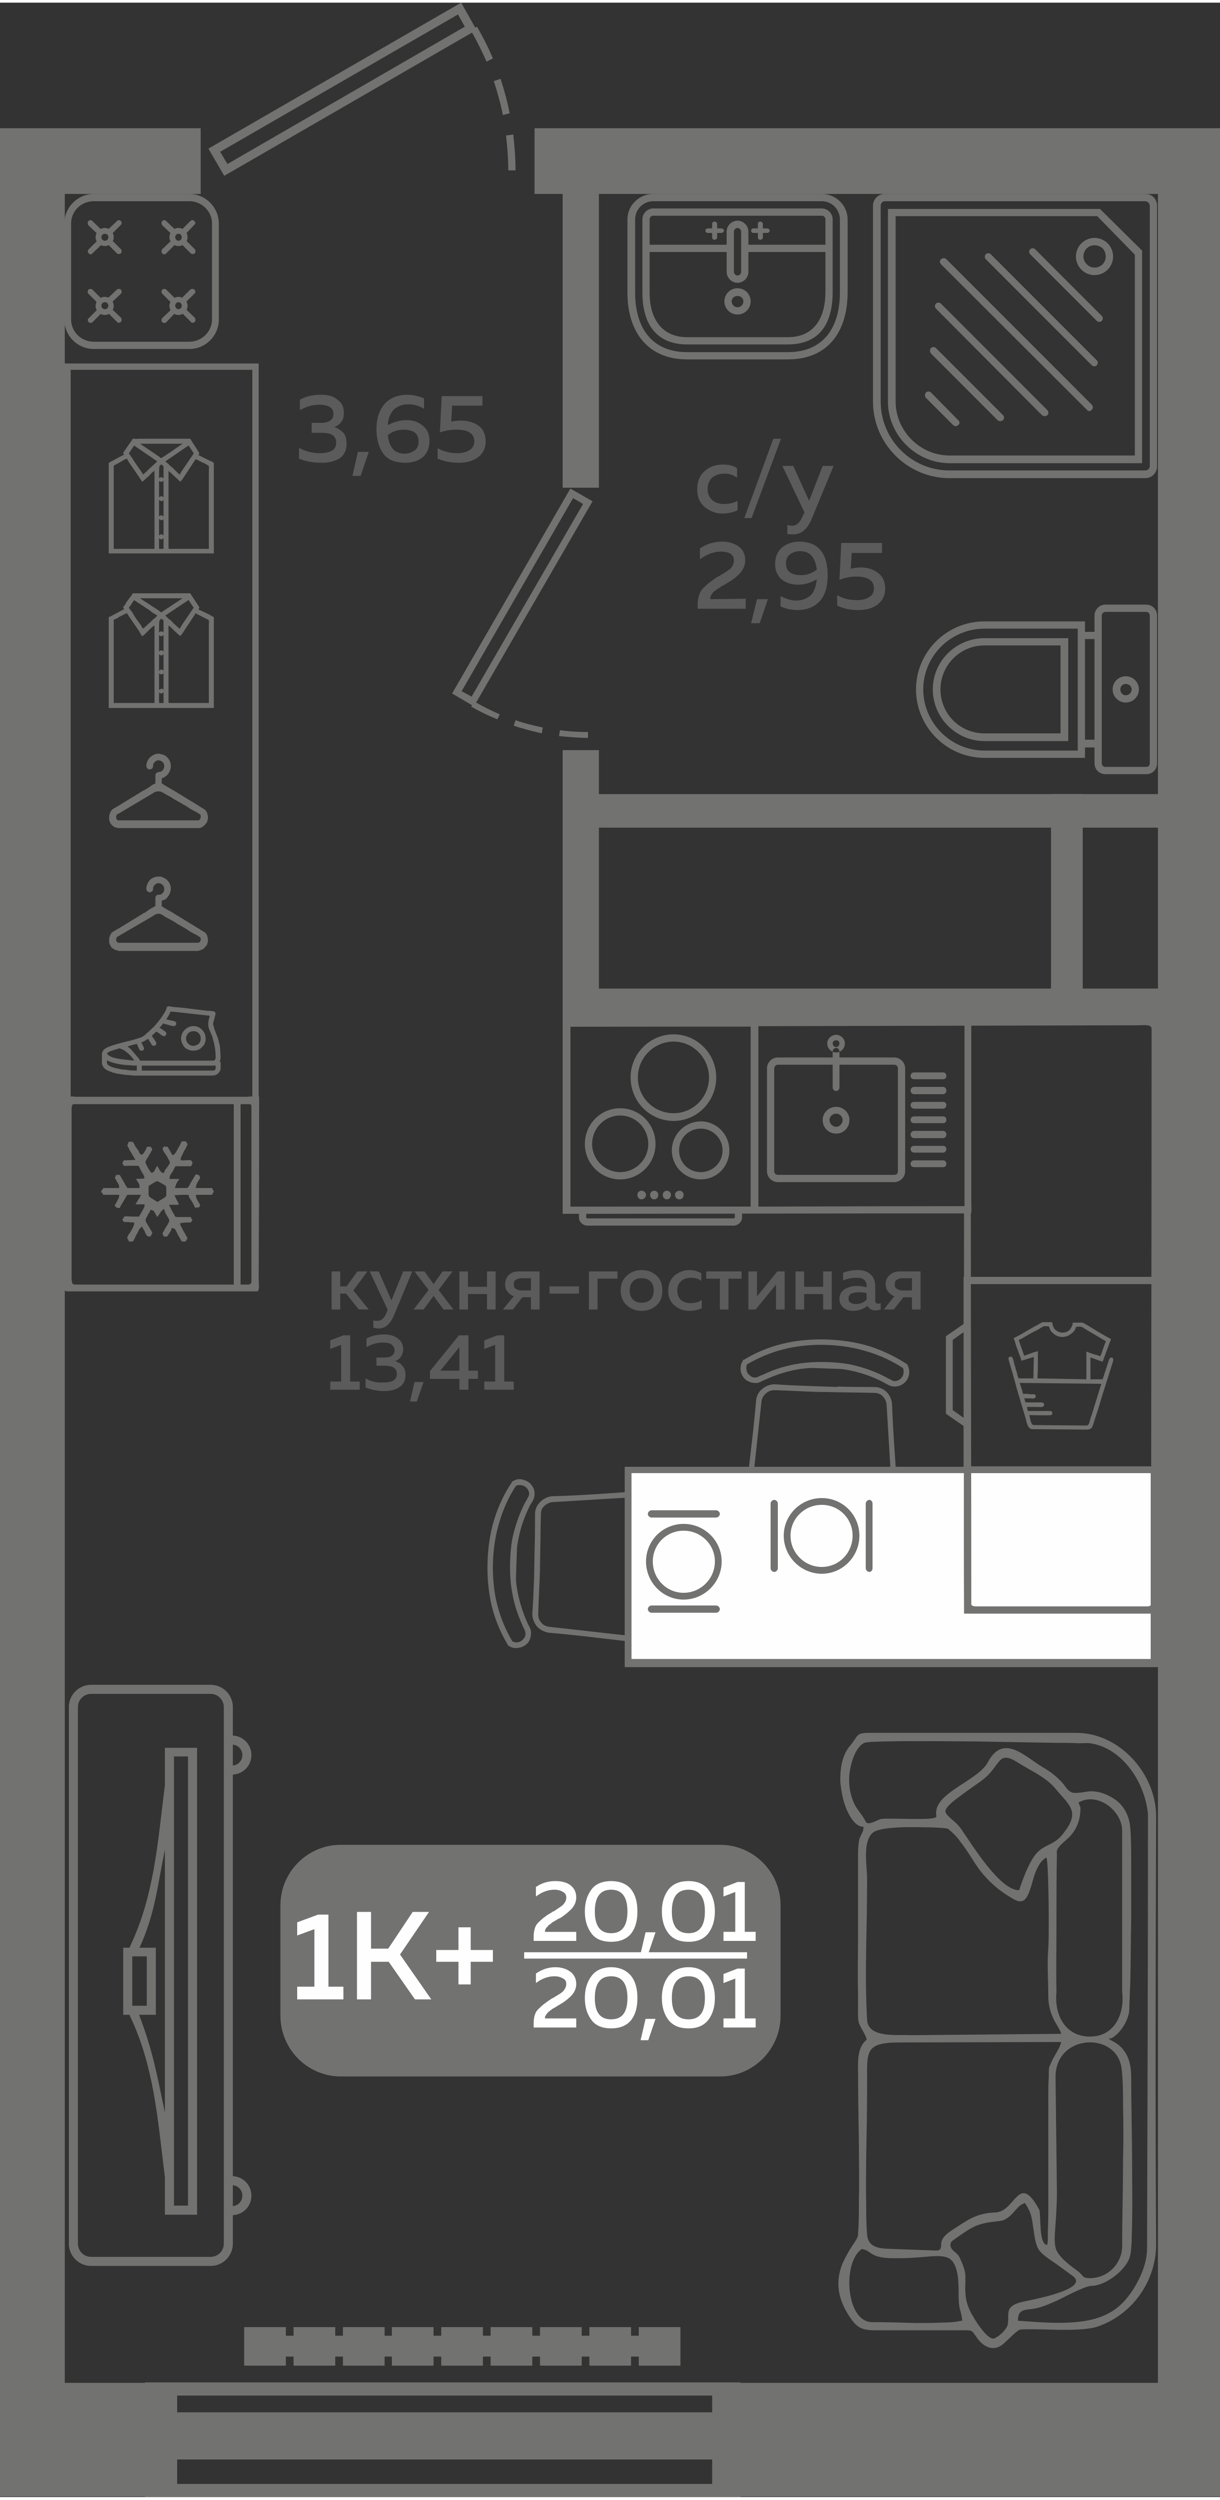 <?xml version="1.0" encoding="UTF-8"?>
<!DOCTYPE svg PUBLIC "-//W3C//DTD SVG 1.1//EN" "http://www.w3.org/Graphics/SVG/1.1/DTD/svg11.dtd">
<!-- Creator: CorelDRAW 2020 (64-Bit) -->
<svg xmlns="http://www.w3.org/2000/svg" xml:space="preserve" width="251px" height="514px" version="1.1" style="shape-rendering:geometricPrecision; text-rendering:geometricPrecision; image-rendering:optimizeQuality; fill-rule:evenodd; clip-rule:evenodd"
viewBox="0 0 26.93 55.03"
 xmlns:xlink="http://www.w3.org/1999/xlink"
 xmlns:xodm="http://www.corel.com/coreldraw/odm/2003">
 <rect x="0" y="0" width="26.93" height="55.03" fill="#333333" stroke="none"/>
 <defs>
  <style type="text/css">
   <![CDATA[
    .fil3 {fill:#FEFEFE}
    .fil0 {fill:#727271}
    .fil5 {fill:#727271}
    .fil1 {fill:#5B5B5B}
    .fil2 {fill:#FEFEFE}
    .fil4 {fill:#727271;fill-rule:nonzero}
   ]]>
  </style>
 </defs>
 <g id="Слой_x0020_1">
  <g id="_2500154411488">
   <g>
    <g>
     <polygon class="fil0" points="0.28,27.37 0.28,26.71 0,26.71 0,27.37 "/>
     <polygon class="fil0" points="0,4.22 4.43,4.22 4.43,2.77 0,2.77 "/>
     <polygon class="fil0" points="11.8,4.22 26.93,4.22 26.93,2.77 11.8,2.77 "/>
     <polygon class="fil0" points="1.43,53.49 1.43,3.56 0,3.56 0,53.49 "/>
     <polygon class="fil0" points="26.93,3.56 25.56,3.56 25.56,53.49 26.93,53.49 "/>
     <polygon class="fil0" points="25.99,22.42 25.99,21.75 12.42,21.75 12.42,22.42 "/>
     <polygon class="fil0" points="13.22,16.49 12.42,16.49 12.42,22.42 13.22,22.42 "/>
     <polygon class="fil0" points="13.22,3.36 12.42,3.36 12.42,10.7 13.22,10.7 "/>
     <polygon class="fil0" points="23.9,17.46 23.2,17.46 23.2,22.42 23.9,22.42 "/>
     <polygon class="fil0" points="25.71,17.46 12.85,17.46 12.85,18.2 25.71,18.2 "/>
     <polygon class="fil0" points="26.93,6.25 26.88,6.25 26.88,6.99 26.93,6.99 "/>
     <polygon class="fil0" points="26.93,24.01 26.37,24.01 26.37,24.67 26.93,24.67 "/>
     <polygon class="fil0" points="0,5.91 0.15,5.91 0.15,6.64 0,6.64 "/>
     <path class="fil0" d="M4.6 3.22l0.35 0.6 5.47 -3.16c0.12,0.21 0.22,0.42 0.32,0.64l0.14 -0.07c-0.1,-0.24 -0.22,-0.47 -0.35,-0.7l-0.04 0.02 -0.31 -0.55 -5.58 3.22zm6.78 0.48c0,-0.26 -0.02,-0.52 -0.05,-0.79l-0.16 0.02c0.03,0.26 0.05,0.51 0.05,0.77l0.16 0zm-0.13 -1.26c-0.05,-0.26 -0.12,-0.51 -0.2,-0.76l-0.15 0.05c0.08,0.25 0.15,0.49 0.2,0.75l0.15 -0.04zm-1.14 -2.18l0.15 0.27 -5.24 3.03 -0.16 -0.27 5.25 -3.03z"/>
    </g>
    <polygon class="fil0" points="0,55.02 3.91,55.02 3.91,52.51 0,52.51 "/>
    <polygon class="fil0" points="15.72,55.02 26.93,55.02 26.93,52.51 15.72,52.51 "/>
    <g>
     <polygon class="fil0" points="3.2,52.5 3.2,52.79 16.35,52.79 16.35,52.5 "/>
     <polygon class="fil0" points="3.2,54.74 3.2,55.03 16.35,55.03 16.35,54.74 "/>
     <polygon class="fil0" points="3.2,53.16 3.2,54.2 16.35,54.2 16.35,53.16 "/>
    </g>
   </g>
   <path class="fil1" d="M15.39 10.74c0,-0.18 0.06,-0.32 0.17,-0.41 0.11,-0.1 0.25,-0.14 0.4,-0.14 0.12,0 0.22,0.02 0.31,0.08l0 0.21c-0.08,-0.06 -0.17,-0.09 -0.28,-0.09 -0.1,0 -0.19,0.03 -0.26,0.08 -0.07,0.06 -0.11,0.15 -0.11,0.26 0,0.11 0.04,0.19 0.11,0.25 0.07,0.06 0.16,0.08 0.26,0.08 0.1,0 0.2,-0.02 0.29,-0.07l0 0.21c-0.09,0.04 -0.21,0.07 -0.34,0.07 -0.14,0 -0.27,-0.05 -0.38,-0.14 -0.11,-0.09 -0.17,-0.22 -0.17,-0.39zm1.2 0.63l-0.16 0 0.64 -1.75 0.17 0 -0.65 1.75zm1.27 -0.38l0.3 -0.77 0.24 0 -0.48 1.16c-0.1,0.24 -0.23,0.35 -0.41,0.35 -0.04,0 -0.09,0 -0.13,-0.01l0 -0.2c0.03,0.01 0.06,0.02 0.1,0.02 0.11,0 0.19,-0.08 0.25,-0.24l0.03 -0.05 -0.49 -1.03 0.24 0 0.35 0.77zm-2.41 1.05c0.15,-0.1 0.31,-0.15 0.49,-0.15 0.15,0 0.27,0.04 0.37,0.11 0.09,0.07 0.14,0.17 0.14,0.3 0,0.11 -0.04,0.2 -0.11,0.28 -0.07,0.08 -0.17,0.16 -0.3,0.23 -0.01,0.01 -0.02,0.02 -0.05,0.03 -0.03,0.02 -0.04,0.03 -0.06,0.03 -0.01,0.01 -0.02,0.02 -0.05,0.04 -0.02,0.01 -0.03,0.02 -0.05,0.03 -0.01,0 -0.02,0.02 -0.04,0.03 -0.02,0.01 -0.03,0.02 -0.04,0.03 -0.01,0.01 -0.02,0.02 -0.03,0.04 -0.01,0.01 -0.02,0.02 -0.02,0.03 -0.01,0.02 -0.01,0.03 -0.02,0.04 0,0.02 0,0.03 0,0.05l0.78 -0.01 0 0.22 -1.06 0 0 -0.11c0,-0.08 0.02,-0.15 0.04,-0.21 0.02,-0.06 0.06,-0.12 0.12,-0.17 0.05,-0.05 0.1,-0.09 0.13,-0.11 0.03,-0.02 0.08,-0.06 0.16,-0.11 0.01,0 0.02,-0.01 0.02,-0.01 0.01,0 0.01,0 0.02,-0.01 0.12,-0.07 0.19,-0.12 0.23,-0.15 0.05,-0.05 0.08,-0.12 0.08,-0.18 0,-0.07 -0.02,-0.11 -0.07,-0.15 -0.05,-0.03 -0.12,-0.05 -0.22,-0.05 -0.15,0 -0.31,0.06 -0.46,0.17l0 -0.24zm1.32 1.65l-0.19 0 0.13 -0.53 0.24 0 -0.18 0.53zm0.34 -1.31c0,-0.15 0.05,-0.27 0.15,-0.36 0.1,-0.08 0.23,-0.13 0.38,-0.13 0.22,0 0.38,0.07 0.48,0.2 0.1,0.12 0.15,0.31 0.15,0.54 0,0.26 -0.06,0.45 -0.18,0.58 -0.13,0.13 -0.29,0.19 -0.49,0.19 -0.13,0 -0.26,-0.03 -0.37,-0.08l0 -0.23c0.11,0.06 0.22,0.1 0.35,0.1 0.12,0 0.22,-0.04 0.31,-0.11 0.08,-0.08 0.12,-0.19 0.14,-0.36 -0.13,0.08 -0.27,0.12 -0.42,0.12 -0.14,0 -0.26,-0.04 -0.36,-0.12 -0.09,-0.08 -0.14,-0.19 -0.14,-0.34zm0.55 -0.28c-0.09,0 -0.17,0.03 -0.22,0.07 -0.06,0.04 -0.09,0.11 -0.09,0.2 0,0.09 0.03,0.16 0.09,0.2 0.06,0.04 0.14,0.06 0.24,0.06 0.13,0 0.24,-0.04 0.35,-0.12 -0.03,-0.27 -0.15,-0.41 -0.37,-0.41zm0.91 -0.18l0.9 0 0 0.22 -0.67 0 -0.02 0.35c0.07,-0.02 0.14,-0.03 0.22,-0.03 0.15,0 0.28,0.04 0.38,0.12 0.1,0.07 0.16,0.19 0.16,0.35 0,0.15 -0.06,0.26 -0.17,0.35 -0.11,0.08 -0.25,0.12 -0.42,0.12 -0.18,0 -0.33,-0.03 -0.47,-0.1l0 -0.23c0.13,0.08 0.27,0.11 0.44,0.11 0.11,0 0.2,-0.02 0.27,-0.07 0.07,-0.04 0.1,-0.1 0.1,-0.19 0,-0.17 -0.13,-0.26 -0.39,-0.26 -0.13,0 -0.25,0.03 -0.37,0.07l0.04 -0.81z"/>
   <path class="fil1" d="M7.59 9.05c0,0.07 -0.01,0.14 -0.05,0.19 -0.04,0.06 -0.1,0.1 -0.16,0.12 0.08,0.03 0.14,0.07 0.2,0.13 0.05,0.06 0.07,0.14 0.07,0.24 0,0.14 -0.05,0.25 -0.15,0.32 -0.11,0.07 -0.24,0.1 -0.4,0.1 -0.19,0 -0.35,-0.03 -0.5,-0.09l0 -0.24c0.14,0.08 0.3,0.12 0.48,0.12 0.23,-0.01 0.34,-0.08 0.34,-0.23 0,-0.15 -0.1,-0.22 -0.31,-0.22l-0.23 0 0 -0.22 0.21 0c0.09,0 0.15,-0.02 0.2,-0.05 0.05,-0.04 0.07,-0.08 0.07,-0.14 0,-0.07 -0.02,-0.12 -0.08,-0.16 -0.05,-0.03 -0.13,-0.05 -0.23,-0.05 -0.15,0 -0.29,0.04 -0.43,0.12l0 -0.23c0.14,-0.08 0.29,-0.11 0.47,-0.11 0.15,0 0.27,0.03 0.36,0.11 0.1,0.07 0.14,0.16 0.14,0.29zm0.37 1.39l-0.18 0 0.12 -0.53 0.24 0 -0.18 0.53zm0.6 -1.12c0.13,-0.07 0.27,-0.11 0.42,-0.11 0.14,0 0.25,0.04 0.35,0.12 0.1,0.08 0.15,0.19 0.15,0.34 0,0.15 -0.05,0.27 -0.15,0.36 -0.1,0.08 -0.23,0.12 -0.38,0.12 -0.22,0 -0.38,-0.06 -0.48,-0.19 -0.1,-0.13 -0.16,-0.31 -0.16,-0.55 0,-0.25 0.07,-0.44 0.19,-0.57 0.13,-0.13 0.29,-0.19 0.49,-0.19 0.13,0 0.25,0.03 0.37,0.08l0 0.23c-0.11,-0.07 -0.23,-0.1 -0.35,-0.1 -0.12,0 -0.23,0.04 -0.31,0.11 -0.08,0.08 -0.13,0.19 -0.14,0.35zm0 0.22c0.03,0.27 0.15,0.41 0.37,0.41 0.09,0 0.16,-0.03 0.22,-0.07 0.06,-0.04 0.09,-0.11 0.09,-0.2 0,-0.09 -0.03,-0.16 -0.09,-0.2 -0.06,-0.04 -0.14,-0.06 -0.24,-0.06 -0.13,0 -0.25,0.04 -0.35,0.12zm1.19 -0.86l0.9 0 0 0.21 -0.67 0 -0.02 0.35c0.07,-0.01 0.14,-0.02 0.22,-0.02 0.15,0 0.28,0.04 0.38,0.11 0.1,0.07 0.16,0.19 0.16,0.35 0,0.15 -0.06,0.27 -0.17,0.35 -0.11,0.08 -0.25,0.12 -0.42,0.12 -0.18,0 -0.33,-0.03 -0.47,-0.09l0 -0.23c0.13,0.07 0.27,0.11 0.44,0.11 0.11,0 0.2,-0.03 0.27,-0.07 0.07,-0.05 0.1,-0.11 0.1,-0.19 0,-0.17 -0.13,-0.26 -0.39,-0.26 -0.13,0 -0.25,0.02 -0.37,0.06l0.04 -0.8z"/>
   <path class="fil1" d="M7.51 28.83l-0.19 0 0 -0.84 0.19 0 0 0.33 0.14 0 0.24 -0.33 0.22 0 -0.31 0.42 0.34 0.42 -0.22 0 -0.28 -0.35 -0.13 0 0 0.35zm1.13 -0.2l0.26 -0.64 0.2 0 -0.4 0.96c-0.08,0.2 -0.2,0.3 -0.34,0.3 -0.04,0 -0.07,-0.01 -0.12,-0.02l0 -0.16c0.03,0.01 0.06,0.01 0.09,0.01 0.09,0 0.16,-0.06 0.21,-0.2l0.02 -0.04 -0.4 -0.85 0.2 0 0.28 0.64zm1.13 -0.64l0.22 0 -0.31 0.41 0.33 0.43 -0.22 0 -0.22 -0.3 -0.22 0.3 -0.22 0 0.33 -0.43 -0.31 -0.41 0.22 0 0.2 0.28 0.2 -0.28zm0.56 0.84l-0.19 0 0 -0.84 0.19 0 0 0.34 0.42 0 0 -0.34 0.19 0 0 0.84 -0.19 0 0 -0.34 -0.42 0 0 0.34zm0.99 0l-0.22 0 0.24 -0.29c-0.06,-0.03 -0.11,-0.06 -0.14,-0.11 -0.04,-0.04 -0.05,-0.1 -0.05,-0.16 0,-0.08 0.03,-0.15 0.08,-0.2 0.06,-0.06 0.14,-0.08 0.24,-0.08l0.44 0 0 0.84 -0.19 0 0 -0.27 -0.19 0 -0.21 0.27zm0.06 -0.65c-0.03,0.02 -0.04,0.05 -0.04,0.09 0,0.05 0.01,0.08 0.04,0.1 0.03,0.02 0.07,0.04 0.13,0.04l0.21 0 0 -0.27 -0.21 0c-0.06,0 -0.1,0.02 -0.13,0.04zm0.75 0.14l0.65 0 0 0.16 -0.65 0 0 -0.16zm1.06 0.51l-0.19 0 0 -0.84 0.63 0 0 0.16 -0.44 0 0 0.68zm0.65 -0.09c-0.09,-0.08 -0.14,-0.19 -0.14,-0.33 0,-0.14 0.05,-0.25 0.14,-0.33 0.09,-0.08 0.2,-0.12 0.32,-0.12 0.13,0 0.24,0.04 0.33,0.12 0.09,0.08 0.13,0.19 0.13,0.33 0,0.14 -0.04,0.25 -0.13,0.33 -0.09,0.08 -0.2,0.12 -0.33,0.12 -0.12,0 -0.23,-0.04 -0.32,-0.12zm0.52 -0.13c0.05,-0.05 0.07,-0.12 0.07,-0.2 0,-0.08 -0.02,-0.15 -0.07,-0.2 -0.05,-0.05 -0.12,-0.07 -0.2,-0.07 -0.08,0 -0.14,0.02 -0.19,0.07 -0.05,0.05 -0.07,0.12 -0.07,0.2 0,0.08 0.02,0.15 0.07,0.2 0.05,0.05 0.11,0.07 0.19,0.07 0.08,0 0.15,-0.02 0.2,-0.07zm0.39 -0.19c0,-0.15 0.05,-0.26 0.14,-0.34 0.1,-0.08 0.21,-0.12 0.33,-0.12 0.1,0 0.19,0.03 0.26,0.07l0 0.17c-0.06,-0.05 -0.14,-0.07 -0.23,-0.07 -0.08,0 -0.16,0.02 -0.21,0.07 -0.06,0.05 -0.09,0.12 -0.09,0.21 0,0.09 0.03,0.16 0.08,0.21 0.06,0.05 0.13,0.07 0.22,0.07 0.09,0 0.17,-0.02 0.24,-0.07l0 0.18c-0.08,0.04 -0.17,0.06 -0.28,0.06 -0.12,0 -0.23,-0.04 -0.32,-0.12 -0.09,-0.07 -0.14,-0.18 -0.14,-0.32zm1.33 0.41l-0.19 0 0 -0.68 -0.3 0 0 -0.16 0.78 0 0 0.16 -0.29 0 0 0.68zm0.6 0l-0.16 0 0 -0.84 0.19 0 0 0.55 0.45 -0.55 0.16 0 0 0.84 -0.19 0 0 -0.55 -0.45 0.55zm1.07 0l-0.19 0 0 -0.84 0.19 0 0 0.34 0.42 0 0 -0.34 0.19 0 0 0.84 -0.19 0 0 -0.34 -0.42 0 0 0.34zm1.57 -0.19c0,0.04 0.02,0.06 0.06,0.06 0.02,0 0.04,0 0.06,-0.01l0 0.14c-0.03,0.01 -0.07,0.02 -0.12,0.02 -0.08,0 -0.14,-0.04 -0.17,-0.1 -0.09,0.07 -0.2,0.11 -0.32,0.11 -0.08,0 -0.15,-0.02 -0.21,-0.07 -0.06,-0.05 -0.09,-0.11 -0.09,-0.19 0,-0.1 0.04,-0.17 0.12,-0.22 0.07,-0.04 0.16,-0.07 0.26,-0.07 0.07,0 0.14,0.01 0.22,0.03l0 -0.03c0,-0.06 -0.02,-0.1 -0.05,-0.13 -0.04,-0.04 -0.1,-0.05 -0.17,-0.05 -0.1,0 -0.21,0.02 -0.3,0.06l0 -0.17c0.11,-0.04 0.21,-0.06 0.32,-0.06 0.12,0 0.22,0.03 0.29,0.1 0.07,0.06 0.1,0.15 0.1,0.27l0 0.31zm-0.37 -0.19c-0.06,0 -0.11,0.01 -0.16,0.03 -0.04,0.02 -0.06,0.06 -0.06,0.11 0,0.04 0.01,0.07 0.05,0.09 0.03,0.02 0.06,0.03 0.11,0.03 0.09,0 0.18,-0.03 0.24,-0.1l0 -0.14c-0.06,-0.02 -0.13,-0.02 -0.18,-0.02zm0.78 0.38l-0.22 0 0.23 -0.29c-0.06,-0.03 -0.1,-0.06 -0.14,-0.11 -0.03,-0.04 -0.05,-0.1 -0.05,-0.16 0,-0.08 0.03,-0.15 0.09,-0.2 0.06,-0.06 0.14,-0.08 0.24,-0.08l0.44 0 0 0.84 -0.19 0 0 -0.27 -0.19 0 -0.21 0.27zm0.06 -0.65c-0.03,0.02 -0.04,0.05 -0.04,0.09 0,0.05 0.01,0.08 0.04,0.1 0.03,0.02 0.07,0.04 0.12,0.04l0.22 0 0 -0.27 -0.22 0c-0.05,0 -0.09,0.02 -0.12,0.04zm-12.21 1.22l0.15 0 0 1.02 0.21 0 0 0.18 -0.65 0 0 -0.18 0.24 0 0 -0.81 -0.24 0.09 0 -0.19 0.29 -0.11zm1.32 0.31c0,0.06 -0.02,0.11 -0.05,0.16 -0.03,0.05 -0.08,0.08 -0.13,0.1 0.07,0.02 0.12,0.05 0.16,0.1 0.05,0.05 0.07,0.12 0.07,0.21 0,0.11 -0.04,0.2 -0.13,0.26 -0.09,0.06 -0.2,0.09 -0.33,0.09 -0.16,0 -0.29,-0.03 -0.42,-0.08l0 -0.2c0.12,0.07 0.25,0.1 0.4,0.09 0.19,0 0.29,-0.06 0.29,-0.19 0,-0.12 -0.09,-0.18 -0.26,-0.18l-0.19 0 0 -0.18 0.17 0c0.07,0 0.13,-0.01 0.17,-0.04 0.04,-0.03 0.06,-0.07 0.06,-0.12 0,-0.05 -0.03,-0.1 -0.07,-0.13 -0.04,-0.03 -0.11,-0.04 -0.19,-0.04 -0.12,0 -0.24,0.03 -0.36,0.1l0 -0.19c0.11,-0.06 0.24,-0.09 0.39,-0.09 0.12,0 0.23,0.03 0.3,0.09 0.08,0.05 0.12,0.14 0.12,0.24zm0.3 1.15l-0.15 0 0.1 -0.43 0.2 0 -0.15 0.43zm0.93 -1.46l0.21 0 0 0.78 0.21 0 0 0.18 -0.21 0 0 0.24 -0.2 0 0 -0.24 -0.65 0 0 -0.17 0.64 -0.79zm0.01 0.78l0 -0.52 -0.42 0.52 0.42 0zm0.84 -0.78l0.15 0 0 1.02 0.21 0 0 0.18 -0.65 0 0 -0.18 0.24 0 0 -0.81 -0.24 0.09 0 -0.19 0.29 -0.11z"/>
   <g>
    <path class="fil0" d="M7.52 40.64l8.38 0c0.73,0 1.33,0.6 1.33,1.33l0 2.44c0,0.74 -0.6,1.34 -1.33,1.34l-8.38 0c-0.73,0 -1.33,-0.6 -1.33,-1.34l0 -2.44c0,-0.73 0.6,-1.33 1.33,-1.33z"/>
    <polygon class="fil2" points="11.57,43.01 16.49,43.01 16.49,43.15 11.57,43.15 "/>
    <path class="fil3" d="M7.02 42.18l0.23 0 0 1.59 0.33 0 0 0.28 -1.02 0 0 -0.28 0.38 0 0 -1.27 -0.38 0.14 0 -0.29 0.46 -0.17zm1.17 1.87l-0.31 0 0 -1.93 0.31 0 0 0.81 0.38 0 0.54 -0.81 0.36 0 -0.64 0.94 0.69 0.99 -0.36 0 -0.58 -0.83 -0.39 0 0 0.83zm2.2 -1.09l0.49 0 0 0.26 -0.49 0 0 0.5 -0.27 0 0 -0.5 -0.49 0 0 -0.26 0.49 0 0 -0.5 0.27 0 0 0.5z"/>
    <path class="fil3" d="M11.83 41.57c0.13,-0.09 0.27,-0.13 0.43,-0.13 0.14,0 0.25,0.03 0.33,0.09 0.08,0.06 0.13,0.15 0.13,0.27 0,0.1 -0.04,0.18 -0.1,0.25 -0.07,0.07 -0.15,0.14 -0.26,0.21 -0.01,0 -0.03,0.01 -0.05,0.02 -0.03,0.02 -0.04,0.03 -0.05,0.03 -0.01,0.01 -0.03,0.02 -0.05,0.03 -0.02,0.01 -0.03,0.02 -0.04,0.03 -0.01,0.01 -0.02,0.02 -0.04,0.03 -0.02,0.01 -0.03,0.02 -0.03,0.03 -0.01,0.01 -0.02,0.02 -0.03,0.03 -0.01,0.01 -0.02,0.02 -0.02,0.03 -0.01,0.01 -0.01,0.02 -0.02,0.04 0,0.01 0,0.02 0,0.03l0.69 0 0 0.2 -0.94 0 0 -0.1c0,-0.07 0.01,-0.13 0.03,-0.19 0.02,-0.06 0.06,-0.11 0.11,-0.15 0.05,-0.05 0.09,-0.08 0.12,-0.1 0.02,-0.02 0.07,-0.05 0.14,-0.09 0.01,-0.01 0.02,-0.01 0.02,-0.02 0.01,0 0.01,0 0.02,0 0.1,-0.07 0.17,-0.11 0.2,-0.14 0.05,-0.05 0.08,-0.1 0.08,-0.17 0,-0.05 -0.02,-0.09 -0.07,-0.12 -0.05,-0.03 -0.11,-0.05 -0.19,-0.05 -0.14,0 -0.28,0.05 -0.41,0.15l0 -0.21zm1.23 1.03c-0.1,-0.13 -0.15,-0.29 -0.15,-0.49 0,-0.2 0.05,-0.36 0.15,-0.49 0.09,-0.12 0.24,-0.18 0.43,-0.18 0.19,0 0.34,0.06 0.44,0.18 0.1,0.13 0.14,0.29 0.14,0.49 0,0.2 -0.04,0.36 -0.14,0.49 -0.1,0.12 -0.25,0.18 -0.44,0.18 -0.19,0 -0.34,-0.06 -0.43,-0.18zm0.43 -0.01c0.24,0 0.36,-0.16 0.36,-0.48 0,-0.32 -0.12,-0.48 -0.36,-0.48 -0.24,0 -0.36,0.16 -0.36,0.48 0,0.32 0.12,0.48 0.36,0.48zm0.82 0.45l-0.17 0 0.11 -0.47 0.22 0 -0.16 0.47zm0.45 -0.44c-0.1,-0.13 -0.15,-0.29 -0.15,-0.49 0,-0.2 0.05,-0.36 0.15,-0.49 0.1,-0.12 0.24,-0.18 0.44,-0.18 0.19,0 0.33,0.06 0.43,0.18 0.1,0.13 0.15,0.29 0.15,0.49 0,0.2 -0.05,0.36 -0.15,0.49 -0.1,0.12 -0.24,0.18 -0.43,0.18 -0.2,0 -0.34,-0.06 -0.44,-0.18zm0.44 -0.01c0.24,0 0.36,-0.16 0.36,-0.48 0,-0.32 -0.12,-0.48 -0.36,-0.48 -0.25,0 -0.37,0.16 -0.37,0.48 0,0.32 0.12,0.48 0.37,0.48zm1.08 -1.13l0.16 0 0 1.1 0.24 0 0 0.2 -0.71 0 0 -0.2 0.26 0 0 -0.88 -0.26 0.1 0 -0.2 0.31 -0.12zm-4.45 2.02c0.13,-0.09 0.27,-0.14 0.43,-0.14 0.14,0 0.25,0.04 0.33,0.1 0.08,0.06 0.13,0.15 0.13,0.27 0,0.1 -0.04,0.18 -0.1,0.25 -0.07,0.07 -0.15,0.14 -0.26,0.2 -0.01,0.01 -0.03,0.02 -0.05,0.03 -0.03,0.02 -0.04,0.03 -0.05,0.03 -0.01,0.01 -0.03,0.02 -0.05,0.03 -0.02,0.01 -0.03,0.02 -0.04,0.03 -0.01,0 -0.02,0.01 -0.04,0.03 -0.02,0.01 -0.03,0.02 -0.03,0.03 -0.01,0 -0.02,0.01 -0.03,0.03 -0.01,0.01 -0.02,0.02 -0.02,0.03 -0.01,0.01 -0.01,0.02 -0.02,0.03 0,0.02 0,0.03 0,0.04l0.69 0 0 0.2 -0.94 0 0 -0.1c0,-0.07 0.01,-0.14 0.03,-0.19 0.02,-0.06 0.06,-0.11 0.11,-0.15 0.05,-0.05 0.09,-0.08 0.12,-0.1 0.02,-0.02 0.07,-0.05 0.14,-0.1 0.01,0 0.02,-0.01 0.02,-0.01 0.01,0 0.01,0 0.02,-0.01 0.1,-0.06 0.17,-0.1 0.2,-0.13 0.05,-0.05 0.08,-0.11 0.08,-0.17 0,-0.05 -0.02,-0.1 -0.07,-0.12 -0.05,-0.03 -0.11,-0.05 -0.19,-0.05 -0.14,0 -0.28,0.05 -0.41,0.15l0 -0.21zm1.23 1.03c-0.1,-0.13 -0.15,-0.29 -0.15,-0.49 0,-0.2 0.05,-0.36 0.15,-0.49 0.09,-0.12 0.24,-0.19 0.43,-0.19 0.19,0 0.34,0.07 0.44,0.19 0.1,0.13 0.14,0.29 0.14,0.49 0,0.2 -0.04,0.36 -0.14,0.49 -0.1,0.12 -0.25,0.18 -0.44,0.18 -0.19,0 -0.34,-0.06 -0.43,-0.18zm0.43 -0.02c0.24,0 0.36,-0.15 0.36,-0.47 0,-0.32 -0.12,-0.48 -0.36,-0.48 -0.24,0 -0.36,0.16 -0.36,0.48 0,0.32 0.12,0.47 0.36,0.47zm0.82 0.46l-0.17 0 0.11 -0.47 0.22 0 -0.16 0.47zm0.45 -0.44c-0.1,-0.13 -0.15,-0.29 -0.15,-0.49 0,-0.2 0.05,-0.36 0.15,-0.49 0.1,-0.12 0.24,-0.19 0.44,-0.19 0.19,0 0.33,0.07 0.43,0.19 0.1,0.13 0.15,0.29 0.15,0.49 0,0.2 -0.05,0.36 -0.15,0.49 -0.1,0.12 -0.24,0.18 -0.43,0.18 -0.2,0 -0.34,-0.06 -0.44,-0.18zm0.44 -0.02c0.24,0 0.36,-0.15 0.36,-0.47 0,-0.32 -0.12,-0.48 -0.36,-0.48 -0.25,0 -0.37,0.16 -0.37,0.48 0,0.32 0.12,0.47 0.37,0.47zm1.08 -1.12l0.16 0 0 1.1 0.24 0 0 0.2 -0.71 0 0 -0.2 0.26 0 0 -0.88 -0.26 0.1 0 -0.2 0.31 -0.12z"/>
   </g>
   <polygon class="fil0" points="26.93,51.44 26.9,51.44 26.9,31.58 26.93,31.58 "/>
   <polygon class="fil0" points="0.04,6.64 0.04,26.72 0,26.72 0,6.64 "/>
   <g>
    <g>
     <path class="fil0" d="M25.52 49.45c0,0.83 -0.54,1.58 -1.33,1.83 -0.21,0.06 -0.56,0.06 -0.78,0.06 -0.11,0 -0.86,-0.03 -0.91,0 -0.09,0.05 -0.26,0.23 -0.33,0.29 -0.2,0.19 -0.42,0.12 -0.58,-0.08 -0.16,-0.22 -0.1,-0.2 -0.38,-0.2l-1.88 0c-0.32,0 -0.42,-0.06 -0.59,-0.32 -0.24,-0.37 -0.31,-0.75 -0.14,-1.16 0.06,-0.13 0.13,-0.26 0.21,-0.38 0.04,-0.06 0.13,-0.18 0.13,-0.25 0.02,-0.27 0.02,-0.54 0.02,-0.81 0.01,-0.37 0,-0.74 0,-1.12 -0.01,-0.61 -0.02,-1.22 -0.02,-1.83 0,-0.18 0.03,-0.41 0.18,-0.53l0.01 -0.01 0 -0.01c-0.03,-0.13 -0.16,-0.28 -0.18,-0.4 -0.01,-0.05 -0.01,-0.14 -0.01,-0.2 0,-0.15 0,-0.29 0,-0.44 -0.01,-0.42 0,-0.83 0,-1.25 0,-0.61 0,-1.22 0,-1.83 0,-0.09 0.01,-0.2 0.03,-0.3 0.02,-0.05 0.04,-0.09 0.06,-0.13 0.02,-0.04 0.03,-0.08 0.03,-0.12l0 -0.02 -0.02 0c-0.15,-0.01 -0.26,-0.19 -0.32,-0.31 -0.1,-0.2 -0.15,-0.45 -0.17,-0.67 -0.01,-0.27 0.03,-0.59 0.21,-0.8 0.2,-0.24 0.12,-0.29 0.45,-0.29l4.55 0c0.96,0 1.76,0.91 1.76,1.84 -0.01,3.15 -0.02,6.29 0,9.44zm-0.99 -4.54l-0.06 0 0.05 0.04c0.12,0.06 0.21,0.12 0.29,0.23 0.13,0.17 0.16,0.39 0.16,0.6 0,0.64 0.02,1.28 0.02,1.92 0,0.41 0.01,0.83 0,1.25 0,0.15 -0.01,0.31 -0.01,0.46 -0.01,0.09 -0.01,0.19 -0.03,0.28 -0.06,0.31 -0.54,0.68 -0.86,0.68 -0.14,0 -0.62,0.26 -0.77,0.33 -0.16,0.07 -0.36,0.16 -0.54,0.18 -0.18,0.02 -0.31,0.02 -0.31,0.25l0 0.01 0.01 0c0.59,0.04 1.45,0.13 1.98,-0.16 0.24,-0.12 0.41,-0.31 0.56,-0.54 0.17,-0.28 0.3,-0.58 0.3,-0.91 0.01,-3.19 0.02,-6.38 0.02,-9.56 -0.06,-0.69 -0.55,-1.46 -1.27,-1.57 -0.06,-0.01 -0.17,0 -0.23,0 -0.19,-0.01 -0.38,-0.01 -0.57,-0.01 -0.57,-0.01 -1.13,-0.02 -1.7,-0.03 -0.25,0 -2.37,-0.03 -2.49,0.03 -0.17,0.08 -0.27,0.36 -0.3,0.52 -0.07,0.28 -0.04,0.59 0.09,0.85 0.07,0.13 0.18,0.24 0.24,0.37 0.05,0.1 0.27,-0.05 0.34,-0.06 0.21,-0.03 1.12,0.04 1.21,-0.04l0.01 -0.01 0 -0.01c-0.01,-0.05 -0.01,-0.09 0,-0.14 0.08,-0.42 0.94,-0.67 1.14,-1.06 0.34,-0.63 0.81,-0.12 1.21,0.12 0.18,0.1 0.38,0.26 0.5,0.43 0.04,0.06 0.09,0.11 0.16,0.13 0.1,0.02 0.26,-0.02 0.37,-0.03 0.2,-0.01 0.38,0.06 0.55,0.17 0.22,0.15 0.33,0.38 0.35,0.64 0.02,0.26 0.02,0.54 0.02,0.8 0,0.4 0,0.81 0,1.22 -0.01,0.46 -0.01,0.92 -0.02,1.39 -0.01,0.16 -0.01,0.32 -0.02,0.48 0,0.06 0,0.17 -0.02,0.23 -0.05,0.2 -0.2,0.42 -0.38,0.52zm-1.45 -3.98c-0.14,0.09 -0.21,0.27 -0.26,0.42 -0.04,0.13 -0.11,0.46 -0.23,0.52 -0.08,0.04 -0.16,0 -0.23,-0.04 -0.3,-0.17 -0.53,-0.37 -0.74,-0.64 -0.15,-0.21 -0.27,-0.43 -0.43,-0.63 -0.07,-0.1 -0.16,-0.19 -0.26,-0.27 -0.06,-0.04 -0.76,-0.04 -0.85,-0.04 -0.17,0 -0.68,0.01 -0.81,0.12 -0.24,0.2 -0.13,0.74 -0.13,1.02 0,0.5 -0.01,1 -0.02,1.5 -0.01,0.54 -0.01,1.08 0.02,1.61 0.02,0.42 0.7,0.32 0.98,0.34l3.3 -0.03 0 -0.02c0,-0.03 -0.12,-0.22 -0.14,-0.26 -0.09,-0.17 -0.14,-0.35 -0.14,-0.54 0,-0.36 -0.03,-0.72 0,-1.08 0.02,-0.2 0.01,-1.89 -0.04,-1.98l-0.01 -0.01 -0.01 0.01zm0.77 -1.11c0,0.24 -0.06,0.44 -0.22,0.62 -0.08,0.09 -0.24,0.2 -0.29,0.3 -0.01,0.03 -0.02,0.06 -0.01,0.1 -0.01,0.51 -0.01,1.02 -0.01,1.54 0,0.5 -0.01,1.01 0,1.51 -0.05,0.5 0.19,0.98 0.74,0.98 0.55,0 0.77,-0.51 0.71,-0.99l0 -3.54c0.01,-0.44 -0.53,-0.87 -0.95,-0.64l-0.01 0 0 0.01c0.01,0.05 0.03,0.07 0.04,0.11zm0.21 10.38c0.39,0 0.71,-0.32 0.71,-0.71 0,-0.63 0.02,-1.26 0.02,-1.89 0.01,-0.4 0.01,-0.8 0,-1.2 0,-0.26 0,-0.55 -0.03,-0.81 -0.09,-0.84 -1.46,-0.79 -1.46,0.17l0.03 2.55c0,0.28 -0.02,0.55 -0.04,0.83 -0.01,0.13 -0.02,0.29 0.02,0.42 0.07,0.19 0.34,0.38 0.5,0.5 0.11,0.09 0.08,0.14 0.25,0.14zm-0.94 -0.75c0.01,-0.06 0.01,-0.16 0.01,-0.22 0,-0.15 0.01,-0.3 0.01,-0.45 0,-0.43 0,-0.86 0,-1.29 0,-0.43 0,-0.86 0,-1.29 0,-0.15 0,-0.3 0.01,-0.45 0,-0.04 0,-0.17 0.01,-0.21 0.02,-0.04 0.03,-0.07 0.05,-0.11 0.05,-0.12 0.18,-0.3 0.21,-0.42l0 -0.02 -3.56 0.01c-0.78,0 -0.72,0.2 -0.72,0.91 0,0.54 -0.01,1.08 -0.02,1.63 0,0.33 -0.01,0.66 0,1 0,0.23 0,0.47 0.02,0.7 0.03,0.36 0.42,0.3 0.67,0.32l0.84 0.03c0.04,0 0.09,0 0.11,-0.04 0.02,-0.03 0.01,-0.11 0.02,-0.15 0.03,-0.11 0.13,-0.19 0.22,-0.25 0.36,-0.23 0.53,-0.38 0.97,-0.4 0.45,-0.01 0.51,-0.91 0.97,-0.06 0.02,0.03 0.02,0.31 0.03,0.37 0,0.09 0.02,0.37 0.12,0.4l0.02 0.01 0.01 -0.02zm-2.02 -0.13c-0.06,0.05 -0.12,0.06 -0.12,0.15 0,0.12 0.15,0.16 0.2,0.27 0.06,0.13 0.13,0.28 0.13,0.42 0,0.06 0,0.12 0,0.17 -0.01,0.1 0,0.2 0.01,0.3 0.02,0.14 0.09,0.31 0.17,0.43 0.05,0.1 0.32,0.51 0.45,0.47 0.1,-0.03 0.27,-0.19 0.3,-0.29 0.03,-0.11 0,-0.24 0.03,-0.33 0.04,-0.13 0.25,-0.18 0.36,-0.2 0.12,-0.03 1.42,-0.26 1.06,-0.55 -0.18,-0.13 -0.35,-0.26 -0.53,-0.38 -0.08,-0.06 -0.18,-0.13 -0.23,-0.21 -0.08,-0.12 -0.1,-0.34 -0.12,-0.47 -0.04,-0.26 -0.04,-0.33 -0.18,-0.55l-0.01 -0.01 -0.01 0.01c-0.18,0.04 -0.27,0.36 -0.55,0.39 -0.48,0.05 -0.56,0.1 -0.96,0.38zm0.14 1.81c0,-0.03 -0.01,-0.05 -0.01,-0.07 -0.01,-0.07 -0.03,-0.14 -0.05,-0.21 -0.02,-0.12 -0.02,-0.23 -0.02,-0.34 0,-0.2 0,-0.61 -0.2,-0.74 -0.11,-0.07 -0.29,-0.06 -0.43,-0.05 -0.23,0.02 -0.45,0.04 -0.69,0.04 -0.2,0 -0.46,0.01 -0.63,-0.12 -0.06,-0.04 -0.1,-0.07 -0.18,-0.08l0 -0.01 -0.01 0.01c-0.43,0.29 -0.35,1.61 0.23,1.61 0.32,0 0.64,0.01 0.97,0.02 0.19,0 0.39,0 0.58,-0.01 0.13,0 0.29,-0.01 0.42,-0.04l0.02 0 0 -0.01zm1.26 -9.5c0.08,-0.24 0.19,-0.54 0.33,-0.74 0.08,-0.11 0.16,-0.17 0.28,-0.23 0.18,-0.09 0.27,-0.14 0.39,-0.31 0.35,-0.46 0.09,-0.59 -0.22,-0.97 -0.22,-0.25 -0.54,-0.38 -0.82,-0.56 -0.08,-0.05 -0.21,-0.13 -0.32,-0.09 -0.07,0.03 -0.13,0.13 -0.18,0.19 -0.09,0.13 -0.18,0.22 -0.3,0.31 -0.21,0.15 -0.43,0.3 -0.63,0.46 -0.05,0.05 -0.17,0.14 -0.16,0.22 0.01,0.06 0.09,0.12 0.13,0.16 0.1,0.08 0.18,0.16 0.25,0.27 0.22,0.32 0.82,1.29 1.23,1.3l0.02 0 0 -0.01z"/>
     <g>
      <g>
       <path class="fil0" d="M1.49 28.43c-0.04,0 -0.05,-0.01 -0.07,-0.03 0,-0.03 0,-0.05 -0.01,-0.09 0,-0.06 0.01,-0.03 0.01,-0.08l-0.01 -0.06 0 -4.04 0.21 0c0.02,0.01 0.04,0.01 0.06,0.01l3.73 0c0.03,0 0.07,0 0.1,-0.01l0.21 0c0,0.02 0,0.04 0,0.05 0,1.26 0,1.91 -0.01,4 0,0.12 0.02,0.13 -0.01,0.24 -0.02,0.01 -0.02,0.01 -0.05,0.01l-4.16 0zm3.82 -4.13l0 3.98 0.17 0c0.03,0 0.07,-0.02 0.07,-0.06l0 -3.86c0,-0.03 0,-0.03 -0.01,-0.05 -0.02,-0.01 -0.02,-0.01 -0.05,-0.01l-0.18 0zm-0.15 3.98l0 -3.98 -3.51 0c-0.03,0 -0.03,0 -0.05,0.01 -0.01,0.02 -0.01,0.04 -0.02,0.07l0 3.79c0.01,0.05 0.01,0.06 0.02,0.09 0.02,0.01 0.02,0.02 0.05,0.02l3.51 0z"/>
       <path class="fil0" d="M3.95 26.51c-0.01,0 -0.02,0.01 -0.04,0.01l-0.18 0 0.08 0.16c0.02,0.03 0.04,0.06 0.05,0.09l0.02 0.02 0.02 0c0.03,0 0.06,0 0.09,0l0.22 0c0.01,0.01 0.02,0.05 0.04,0.07l-0.04 0.05c-0.01,0 -0.02,0 -0.03,0 -0.05,0 -0.1,0 -0.16,0.01l-0.04 0 0 0.04c0.01,0.03 0.05,0.09 0.06,0.12l0.09 0.16c0,0 0.01,0.01 0.01,0.01 -0.01,0.03 -0.03,0.05 -0.04,0.08l-0.09 0 -0.06 -0.11c-0.03,-0.04 -0.04,-0.09 -0.07,-0.13 -0.01,-0.03 -0.02,-0.04 -0.05,-0.05l-0.04 -0.01 -0.01 0.04c-0.01,0.04 -0.06,0.1 -0.09,0.15 0,0 -0.01,0 -0.01,0 -0.01,0 -0.05,0 -0.06,0 -0.01,-0.01 -0.01,-0.02 -0.02,-0.03 0,-0.01 -0.01,-0.03 -0.01,-0.04 0,-0.01 0.01,-0.03 0.02,-0.04 0.03,-0.06 0.06,-0.11 0.1,-0.17 0.01,-0.03 0.04,-0.06 0.02,-0.1 -0.02,-0.05 -0.08,-0.12 -0.09,-0.17l-0.02 -0.06 -0.05 0.04c-0.02,0.02 -0.03,0.04 -0.04,0.06l-0.06 0.08 -0.05 -0.09c-0.02,-0.03 -0.02,-0.05 -0.06,-0.06l-0.04 -0.01 -0.01 0.04c0,0.01 -0.02,0.02 -0.02,0.03 -0.01,0.01 -0.01,0.02 -0.02,0.03l-0.02 0.04c-0.05,0.09 -0.05,0.1 0.01,0.19l0.1 0.17c0,0 0,0.01 0,0.01 0,0.01 -0.02,0.04 -0.02,0.05 0,0 -0.01,0.02 -0.02,0.03 -0.01,0 -0.05,0 -0.07,-0.01l-0.04 -0.06c-0.01,-0.04 -0.03,-0.07 -0.05,-0.1l-0.02 -0.05 -0.04 0.03c-0.02,0.02 -0.02,0.02 -0.03,0.04l-0.03 0.06c-0.01,0.01 -0.01,0.02 -0.02,0.04 0,0 -0.01,0.01 -0.01,0.01 -0.02,0.04 -0.05,0.12 -0.08,0.15 -0.03,0 -0.07,0 -0.08,0 -0.01,0 -0.01,-0.01 -0.01,-0.02 -0.01,-0.02 -0.03,-0.04 -0.03,-0.06 0,-0.03 0.03,-0.08 0.05,-0.1l0.06 -0.1c0.01,-0.03 0.04,-0.07 0.04,-0.1l0 -0.04 -0.05 0c-0.03,0 -0.06,-0.01 -0.1,-0.01 -0.02,0 -0.05,0 -0.07,0 -0.02,-0.02 -0.04,-0.04 -0.04,-0.05 0.01,-0.01 0.03,-0.05 0.04,-0.06 0,0 0,0 0,-0.01 0.05,-0.01 0.13,0 0.18,0 0.04,0 0.08,0 0.12,0l0.03 0 0.01 -0.02c0.02,-0.03 0.1,-0.17 0.11,-0.2l0 -0.05 -0.05 0c-0.04,0 -0.1,0 -0.15,0 0.02,-0.03 0.04,-0.06 0.06,-0.1 0.01,-0.01 0.02,-0.03 0.03,-0.04l0.03 -0.07 -0.3 0 -0.16 0.27c0,0.01 0,0.01 0,0.02 -0.02,0 -0.06,0 -0.08,-0.01 -0.01,0 -0.01,-0.01 -0.02,-0.02 0,-0.01 -0.01,-0.02 -0.02,-0.03 0.03,-0.04 0.05,-0.08 0.07,-0.12 0.01,-0.02 0.02,-0.04 0.03,-0.06l0 -0.05 -0.05 0c-0.08,0 -0.17,0 -0.25,0 -0.02,0 -0.04,0 -0.05,0 0,-0.01 -0.01,-0.01 -0.01,-0.02 -0.01,-0.01 -0.03,-0.04 -0.04,-0.05 0.01,-0.02 0.03,-0.05 0.04,-0.06 0,-0.01 0.01,-0.01 0.01,-0.02 0.04,0 0.13,0 0.18,0 0.04,0 0.08,0 0.12,0l0.05 0 0 -0.05c-0.01,-0.03 -0.04,-0.08 -0.06,-0.11 0,-0.01 -0.03,-0.06 -0.04,-0.07 0.01,0 0.02,-0.03 0.03,-0.04 0,-0.01 0,-0.01 0,-0.02 0.01,0 0.01,0 0.01,0 0.06,0.01 0.07,-0.02 0.09,0.03l0.07 0.12c0.02,0.04 0.04,0.08 0.07,0.12l0.01 0.02 0.02 0c0.04,0 0.07,0 0.1,0 0.04,0 0.07,0 0.11,0l0.04 0 0 -0.05c0,-0.04 -0.05,-0.1 -0.08,-0.15l0.19 -0.01 -0.01 -0.05c-0.01,-0.03 -0.04,-0.08 -0.06,-0.11l-0.06 -0.12 -0.03 0c-0.08,0 -0.16,0 -0.24,0 -0.01,0 -0.04,0.01 -0.05,0 -0.01,0 -0.02,-0.02 -0.02,-0.03 -0.01,0 -0.02,-0.02 -0.02,-0.03 0,0 0.02,-0.03 0.02,-0.04 0.01,-0.01 0.01,-0.01 0.01,-0.02 0.01,0 0.01,0 0.01,0l0.25 -0.01 -0.1 -0.17c-0.01,-0.01 -0.01,-0.02 -0.02,-0.03l-0.05 -0.1c-0.01,-0.01 -0.01,-0.01 -0.01,-0.02 0.01,-0.02 0.02,-0.05 0.03,-0.08 0.01,0 0.03,0 0.04,0 0.02,0 0.03,0 0.05,0 0.02,0.03 0.04,0.06 0.05,0.09l0.09 0.13c0,0.02 0.01,0.04 0.03,0.05l0.02 0.02 0.03 -0.02c0.03,-0.02 0.05,-0.07 0.07,-0.1 0,-0.01 0.02,-0.05 0.03,-0.06 0.02,0 0.06,0 0.07,0 0.01,0 0.03,0.03 0.03,0.04 0,0 0.01,0.01 0.01,0.02 0,0.01 -0.01,0.03 -0.02,0.04 -0.03,0.05 -0.06,0.11 -0.1,0.17 -0.01,0.02 -0.03,0.05 -0.03,0.07 0,0.03 0.1,0.21 0.12,0.22l0.02 0.02 0.03 -0.02c0.02,-0.01 0.03,-0.03 0.04,-0.05 0.01,-0.02 0.03,-0.06 0.05,-0.09 0.03,0.05 0.07,0.14 0.11,0.15l0.04 0.01 0.01 -0.04c0.01,-0.01 0.01,-0.01 0.01,-0.02 0.02,-0.03 0.11,-0.14 0.11,-0.17 0,-0.03 -0.05,-0.1 -0.06,-0.13l-0.06 -0.09c-0.01,-0.02 -0.04,-0.06 -0.04,-0.08 0,-0.02 0.02,-0.04 0.03,-0.06 0.01,0.01 0.03,0.01 0.04,0.01 0.01,0 0.03,0 0.04,0l0.11 0.19 0.04 -0.03c0.02,-0.01 0.02,-0.03 0.04,-0.05l0.06 -0.11c0.02,-0.03 0.03,-0.05 0.04,-0.08 0.01,-0.01 0.02,-0.03 0.02,-0.04l0.09 0c0,0 0,0 0,0l0.04 0.06c0,0.01 0,0.01 0,0.01 -0.01,0.02 -0.02,0.04 -0.03,0.06 -0.01,0.02 -0.02,0.05 -0.04,0.07 -0.01,0.03 -0.07,0.14 -0.08,0.17l0 0.05 0.05 0c0.06,0 0.12,-0.01 0.18,0 0,0 0,0 0,0 0,0 0.01,0.01 0.01,0.02 0.01,0.01 0.02,0.03 0.02,0.04 -0.01,0.02 -0.02,0.05 -0.03,0.07 -0.11,0 -0.22,0 -0.32,0l-0.03 0 -0.06 0.12c-0.02,0.03 -0.05,0.06 -0.06,0.1l-0.01 0.06 0.06 0c0.04,0 0.07,0 0.11,0 0.02,0 0.04,0 0.05,0 -0.03,0.04 -0.07,0.1 -0.08,0.14l-0.02 0.06 0.06 0c0.03,0 0.07,0 0.1,0l0.08 0c0.05,0 0.06,-0.02 0.08,-0.06 0.01,-0.01 0.02,-0.03 0.02,-0.04l0.09 -0.15c0.01,-0.01 0.02,-0.03 0.02,-0.04 0.01,-0.01 0.03,-0.01 0.03,-0.01 0.01,0 0.02,0.01 0.03,0.01 0,0 0.01,0 0.01,0 0.02,0.01 0.03,0.04 0.04,0.06 -0.02,0.05 -0.08,0.12 -0.09,0.18l-0.01 0.05 0.31 0c0.01,0 0.04,0 0.05,0l0.04 0.08c0,0 0,0 0,0 -0.01,0.02 -0.03,0.04 -0.04,0.07 -0.02,0 -0.04,0 -0.06,0l-0.3 0 0.01 0.05c0.01,0.06 0.07,0.13 0.09,0.18 0,0.01 -0.02,0.03 -0.03,0.05 -0.02,0 -0.03,0 -0.04,0 -0.01,0 -0.03,0 -0.04,0.01 -0.02,-0.04 -0.04,-0.08 -0.06,-0.12 -0.02,-0.03 -0.07,-0.1 -0.08,-0.13l-0.01 -0.04 -0.03 0c-0.04,0 -0.07,0 -0.11,0l-0.17 0.01 0.1 0.2zm-0.38 -0.11c0.03,-0.02 0.1,-0.05 0.1,-0.09l0 -0.17c0,-0.04 -0.03,-0.05 -0.06,-0.07l-0.13 -0.07 -0.01 0c-0.02,0 -0.07,0.03 -0.1,0.05 -0.01,0 -0.02,0.01 -0.03,0.02 -0.03,0.01 -0.06,0.03 -0.06,0.06l0 0.17c0,0.03 0.02,0.04 0.04,0.06l0.11 0.07c0.01,0 0.01,0.01 0.02,0.01l0.02 0.02 0.1 -0.06z"/>
      </g>
      <path class="fil0" d="M1.57 4.87l0 2.12c0,0.27 0.22,0.49 0.5,0.49l2.11 0c0.27,0 0.5,-0.22 0.5,-0.49l0 -2.12c0,-0.27 -0.23,-0.49 -0.5,-0.49l-2.11 0c-0.28,0 -0.5,0.22 -0.5,0.49zm-0.15 0l0 2.12c0,0.36 0.29,0.65 0.65,0.65l2.11 0c0.36,0 0.65,-0.29 0.65,-0.65l0 -2.12c0,-0.35 -0.29,-0.65 -0.65,-0.65l-2.11 0c-0.36,0 -0.65,0.3 -0.65,0.65z"/>
      <path class="fil0" d="M2.45 5.03c-0.07,-0.08 -0.2,-0.08 -0.28,0 -0.08,0.08 -0.08,0.21 0,0.28 0.08,0.08 0.21,0.08 0.28,0 0.08,-0.07 0.08,-0.2 0,-0.28zm-0.08 0.09c-0.03,-0.03 -0.08,-0.03 -0.11,0 -0.03,0.03 -0.03,0.08 0,0.11 0.03,0.03 0.08,0.03 0.11,0 0.03,-0.03 0.03,-0.08 0,-0.11z"/>
      <path class="fil0" d="M2.67 5.44l-0.19 -0.19c-0.03,-0.02 -0.07,-0.02 -0.09,0l0 0c-0.02,0.02 -0.02,0.06 0,0.09l0.19 0.19c0.02,0.02 0.06,0.02 0.09,0l0 0c0.02,-0.03 0.02,-0.07 0,-0.09zm-0.63 0.09l0.2 -0.19c0.02,-0.03 0.02,-0.07 0,-0.09l0 0c-0.03,-0.02 -0.07,-0.02 -0.09,0l-0.19 0.19c-0.03,0.03 -0.03,0.07 0,0.09l0 0c0.02,0.03 0.06,0.03 0.08,0zm0.54 -0.71l-0.19 0.18c-0.02,0.02 -0.02,0.06 0,0.09l0 0c0.03,0.02 0.07,0.02 0.09,0l0.19 -0.19c0.02,-0.02 0.02,-0.06 0,-0.08l0 0c-0.03,-0.03 -0.07,-0.03 -0.09,0zm-0.63 0.09l0.2 0.19c0.02,0.03 0.06,0.03 0.09,0l0 0c0.02,-0.02 0.02,-0.06 0,-0.09l-0.2 -0.19c-0.02,-0.03 -0.06,-0.03 -0.09,0l0 0c-0.02,0.02 -0.02,0.06 0,0.09z"/>
      <path class="fil0" d="M2.45 6.55c-0.07,-0.08 -0.2,-0.08 -0.28,0 -0.08,0.08 -0.08,0.2 0,0.28 0.08,0.08 0.21,0.08 0.28,0 0.08,-0.08 0.08,-0.2 0,-0.28zm-0.08 0.08c-0.03,-0.03 -0.08,-0.03 -0.11,0 -0.03,0.03 -0.03,0.08 0,0.11 0.03,0.03 0.08,0.03 0.11,0 0.03,-0.03 0.03,-0.08 0,-0.11z"/>
      <path class="fil0" d="M2.67 6.95l-0.19 -0.18c-0.03,-0.03 -0.07,-0.03 -0.09,0l0 0c-0.02,0.02 -0.02,0.06 0,0.08l0.19 0.19c0.02,0.03 0.06,0.03 0.09,0l0 0c0.02,-0.02 0.02,-0.06 0,-0.09zm-0.63 0.1l0.2 -0.2c0.02,-0.02 0.02,-0.06 0,-0.08l0 0c-0.03,-0.03 -0.07,-0.03 -0.09,0l-0.19 0.19c-0.03,0.02 -0.03,0.06 0,0.09l0 0c0.02,0.02 0.06,0.02 0.08,0zm0.54 -0.72l-0.19 0.18c-0.02,0.03 -0.02,0.07 0,0.09l0 0c0.03,0.03 0.07,0.03 0.09,0l0.19 -0.18c0.02,-0.02 0.02,-0.06 0,-0.09l0 0c-0.03,-0.02 -0.07,-0.02 -0.09,0zm-0.63 0.09l0.2 0.2c0.02,0.02 0.06,0.02 0.09,0l0 0c0.02,-0.03 0.02,-0.07 0,-0.09l-0.2 -0.2c-0.02,-0.02 -0.06,-0.02 -0.09,0l0 0c-0.02,0.03 -0.02,0.07 0,0.09z"/>
      <path class="fil0" d="M4.08 5.03c-0.08,-0.08 -0.2,-0.08 -0.28,0 -0.08,0.08 -0.08,0.21 0,0.28 0.08,0.08 0.2,0.08 0.28,0 0.08,-0.07 0.08,-0.2 0,-0.28zm-0.09 0.09c-0.03,-0.03 -0.07,-0.03 -0.1,0 -0.03,0.03 -0.03,0.08 0,0.11 0.03,0.03 0.07,0.03 0.1,0 0.03,-0.03 0.03,-0.08 0,-0.11z"/>
      <path class="fil0" d="M4.3 5.44l-0.19 -0.19c-0.03,-0.02 -0.07,-0.02 -0.09,0l0 0c-0.03,0.02 -0.03,0.06 0,0.09l0.19 0.19c0.02,0.02 0.06,0.02 0.09,0l0 0c0.02,-0.03 0.02,-0.07 0,-0.09zm-0.63 0.09l0.19 -0.19c0.03,-0.03 0.03,-0.07 0,-0.09l0 0c-0.02,-0.02 -0.06,-0.02 -0.08,0l-0.2 0.19c-0.02,0.03 -0.02,0.07 0,0.09l0 0c0.03,0.03 0.07,0.03 0.09,0zm0.53 -0.71l-0.18 0.18c-0.02,0.02 -0.02,0.06 0,0.09l0 0c0.03,0.02 0.07,0.02 0.09,0l0.18 -0.19c0.03,-0.02 0.03,-0.06 0,-0.08l0 0c-0.02,-0.03 -0.06,-0.03 -0.09,0zm-0.62 0.09l0.2 0.19c0.02,0.03 0.06,0.03 0.09,0l0 0c0.02,-0.02 0.02,-0.06 0,-0.09l-0.2 -0.19c-0.02,-0.03 -0.06,-0.03 -0.09,0l0 0c-0.02,0.02 -0.02,0.06 0,0.09z"/>
      <path class="fil0" d="M4.08 6.55c-0.08,-0.08 -0.2,-0.08 -0.28,0 -0.08,0.08 -0.08,0.2 0,0.28 0.08,0.08 0.2,0.08 0.28,0 0.08,-0.08 0.08,-0.2 0,-0.28zm-0.09 0.08c-0.03,-0.03 -0.07,-0.03 -0.1,0 -0.03,0.03 -0.03,0.08 0,0.11 0.03,0.03 0.07,0.03 0.1,0 0.03,-0.03 0.03,-0.08 0,-0.11z"/>
      <path class="fil0" d="M4.3 6.95l-0.19 -0.18c-0.03,-0.03 -0.07,-0.03 -0.09,0l0 0c-0.03,0.02 -0.03,0.06 0,0.08l0.19 0.19c0.02,0.03 0.06,0.03 0.09,0l0 0c0.02,-0.02 0.02,-0.06 0,-0.09zm-0.63 0.1l0.19 -0.2c0.03,-0.02 0.03,-0.06 0,-0.08l0 0c-0.02,-0.03 -0.06,-0.03 -0.08,0l-0.2 0.19c-0.02,0.02 -0.02,0.06 0,0.09l0 0c0.03,0.02 0.07,0.02 0.09,0zm0.53 -0.72l-0.18 0.18c-0.02,0.03 -0.02,0.07 0,0.09l0 0c0.03,0.03 0.07,0.03 0.09,0l0.18 -0.18c0.03,-0.02 0.03,-0.06 0,-0.09l0 0c-0.02,-0.02 -0.06,-0.02 -0.09,0zm-0.62 0.09l0.2 0.2c0.02,0.02 0.06,0.02 0.09,0l0 0c0.02,-0.03 0.02,-0.07 0,-0.09l-0.2 -0.2c-0.02,-0.02 -0.06,-0.02 -0.09,0l0 0c-0.02,0.03 -0.02,0.07 0,0.09z"/>
      <path class="fil0" d="M1.42 24.28l0 -16.32 4.29 0 0 16.32 -4.29 0zm0.14 -0.14l4.01 0 0 -16.04 -4.01 0 0 16.04z"/>
      <path class="fil0" d="M3.52 15.45l0.09 0 0 -0.24c0,0 0,0 0,0l-0.02 0.02c-0.04,0.03 -0.07,-0.01 -0.08,-0.01l0 0.21c0,0.01 0,0.02 0.01,0.02zm0.09 -0.66c-0.04,0.06 -0.08,0.01 -0.1,0.01l0 0.36c0.01,0 0.05,-0.04 0.08,-0.02 0.01,0.01 0.01,0.01 0.01,0.01 0.01,0.01 0.01,0.01 0.01,0.01l0 0.01 0 -0.38zm0 -0.42l-0.01 0.01c0,0.01 0,0.01 -0.01,0.01 -0.04,0.03 -0.06,-0.01 -0.08,-0.01l0 0.36c0.02,-0.01 0.03,-0.03 0.06,-0.03 0.01,0.01 0.02,0.01 0.02,0.01 0.02,0.01 0.01,0.02 0.02,0.02l0 -0.37zm0 -0.42c-0.01,0 -0.01,0.01 -0.02,0.02 -0.04,0.02 -0.07,-0.01 -0.08,-0.02l0 0.36c0.02,0 0.02,-0.02 0.04,-0.02 0.05,0 0.04,0.01 0.06,0.03l0 -0.37zm0 -0.05c0,-0.02 0,-0.26 0,-0.27 0,0 -0.04,-0.04 -0.05,-0.04l-0.01 0.01c0,0 -0.01,0 -0.01,0.01 0,0 -0.02,0.02 -0.02,0.02 -0.01,0.01 -0.01,0.24 -0.01,0.26 0.02,0 0.02,-0.02 0.05,-0.02 0.03,0 0.04,0.01 0.05,0.03zm1 -0.28l-0.1 -0.05c-0.01,-0.01 -0.02,-0.01 -0.02,-0.01 -0.02,-0.01 -0.16,-0.08 -0.17,-0.09l-0.29 0.44c-0.01,0.01 -0.04,0.06 -0.05,0.06 -0.01,0 0,0 -0.01,-0.01 -0.01,0 -0.01,-0.01 -0.02,-0.01l-0.12 -0.11c0,-0.01 -0.01,-0.01 -0.01,-0.01l-0.03 -0.03c-0.01,-0.01 -0.06,-0.06 -0.07,-0.06l0 1.66c0,0.03 0,0.05 0.01,0.05l0.88 0 0 -1.76c0,-0.01 0.01,-0.01 0.01,-0.02 0,0 -0.01,-0.01 -0.01,-0.01 0,-0.01 0,-0.03 0,-0.04zm-2.1 0.05l0 0.17c0,0.01 0,0 0,0.02l0 0.33c0,0.01 0,0.01 0,0.02 0,0.01 0,0 0,0.02l0 0.16c0,0.01 0,0.01 0,0.02l0 0.16c0,0.01 0,0.01 0,0.02l0 0.34c0,0.01 0,0.01 0,0.01 0,0.01 0,0.01 0,0.02l0 0.17c0,0.01 0,0 0,0.01l0 0.31 0.9 0 0 -1.71c-0.03,0.01 -0.1,0.08 -0.12,0.1l-0.05 0.05c-0.01,0.01 -0.02,0.02 -0.03,0.03l-0.07 0.06c-0.01,-0.02 -0.03,-0.04 -0.04,-0.06 -0.01,-0.02 -0.02,-0.03 -0.02,-0.04l-0.24 -0.35c0,-0.01 -0.01,-0.02 -0.02,-0.03 0,-0.01 -0.01,-0.02 -0.02,-0.03 -0.02,0 -0.14,0.07 -0.17,0.08 -0.01,0.01 -0.03,0.02 -0.04,0.03l-0.07 0.03c-0.02,0.01 -0.01,0.02 -0.01,0.04l0 0.02zm0.83 -0.23c0,-0.01 -0.01,-0.01 -0.01,-0.02 -0.01,0 -0.01,0 -0.02,-0.01l-0.35 -0.23 -0.08 0.12c-0.03,0.04 -0.04,0.04 -0.03,0.06l0.07 0.09c0.01,0.01 0.01,0.02 0.01,0.02 0.04,0.07 0.12,0.19 0.18,0.26 0,0.02 0.04,0.07 0.05,0.08l0.1 -0.09c0,0 0,0 0,0l0.02 -0.02c0.01,-0.01 0.02,-0.02 0.04,-0.03 0.03,-0.04 0.08,-0.08 0.12,-0.11l0.03 -0.04 -0.13 -0.08zm0.62 0.37c0.01,0 0.03,-0.03 0.03,-0.04 0.01,-0.01 0.01,-0.01 0.01,-0.02l0.26 -0.38c0.01,-0.02 0.02,-0.02 0.01,-0.03l-0.08 -0.12c-0.01,-0.01 -0.02,-0.04 -0.03,-0.04l-0.51 0.34c0.01,0.01 0.02,0.02 0.02,0.02 0,0 0,0 0,0l0.04 0.04c0.01,0.01 0.01,0.01 0.02,0.02 0.01,0 0.01,0.01 0.02,0.01l0.03 0.03c0,0 0,0 0,0l0.03 0.03c0.01,0.01 0.01,0.01 0.02,0.02l0.13 0.12zm-0.47 -0.41c0.09,0.06 0.04,0.07 0.13,0.01l0.09 -0.06c0.01,0 0.02,-0.01 0.03,-0.02l0.29 -0.19 -0.94 0 0.4 0.26zm0.71 -0.37c0.02,0.04 0.2,0.3 0.2,0.31 0,0.01 -0.01,0.03 -0.02,0.05 0.02,0 0.24,0.11 0.26,0.12l0.03 0.02c0.02,0.01 0.05,0.02 0.05,0.03l0 1.99c0,0.01 0,0.01 -0.01,0.01l-2.3 0c-0.01,0 -0.01,0 -0.01,-0.01l0 -1.99c0,-0.01 0.01,-0.01 0.02,-0.01l0.32 -0.17c-0.01,-0.04 -0.05,-0.01 0.02,-0.1 0.01,-0.01 0.02,-0.02 0.02,-0.04l0.12 -0.16c0.04,-0.06 0.02,-0.05 0.06,-0.05 0.03,0 0.07,0 0.11,0l1.13 0z"/>
      <path class="fil0" d="M4.37 20.74l-1.75 0c-0.04,0 -0.07,-0.05 -0.05,-0.1 0.01,-0.03 0.02,-0.03 0.05,-0.05l0.74 -0.43c0.06,-0.04 0.08,-0.06 0.15,-0.06 0.05,0 0.09,0.04 0.14,0.07l0.13 0.07c0.04,0.02 0.09,0.05 0.13,0.08l0.14 0.08c0.01,0 0.01,0.01 0.02,0.01l0.11 0.07c0,0 0.01,0 0.01,0.01l0.17 0.09c0,0 0.01,0.01 0.01,0.01 0.02,0.01 0.04,0.02 0.05,0.03 0.03,0.05 0,0.12 -0.05,0.12zm-1.96 -0.07l0 0.04 0 0.01c0,0.04 0.02,0.07 0.04,0.1 0,0.01 0,0.01 0.01,0.02 0.01,0.01 0.02,0.02 0.04,0.03 0.04,0.03 0.07,0.04 0.11,0.04l0 0c0,0 0,0 0,0.01 0,0 0.01,0 0.01,0l1.76 0c0,-0.01 0.04,-0.01 0.08,-0.03 0.03,-0.01 0.05,-0.03 0.07,-0.06 0.01,-0.01 0.03,-0.03 0.04,-0.05 0.01,-0.04 0.01,-0.03 0.02,-0.07l0 -0.01 0 -0.04 -0.01 -0.05c0,-0.01 -0.01,-0.02 -0.01,-0.04 -0.01,-0.01 -0.03,-0.05 -0.05,-0.06l-0.1 -0.06c-0.01,-0.01 -0.02,-0.02 -0.03,-0.02l-0.54 -0.33c-0.05,-0.03 -0.09,-0.06 -0.14,-0.08l-0.1 -0.06c-0.01,-0.01 -0.02,-0.02 -0.04,-0.02l0 -0.13c0.02,0 0.05,-0.02 0.07,-0.02 0.08,-0.06 0.14,-0.16 0.13,-0.27 -0.01,-0.08 -0.05,-0.14 -0.11,-0.19 -0.04,-0.02 -0.07,-0.04 -0.11,-0.05l-0.03 0c0,0 0,0 0,0 0,0 0,0 0,0l-0.04 0c0,0 0,0 0,0 -0.02,0 -0.03,0 -0.05,0.01 -0.02,0 -0.03,0.01 -0.04,0.01 -0.02,0.01 -0.03,0.02 -0.04,0.02 -0.1,0.07 -0.15,0.23 -0.1,0.28 0.03,0.04 0.09,0.03 0.12,-0.01 0.02,-0.04 -0.01,-0.08 0.05,-0.13 0.05,-0.06 0.15,-0.04 0.19,0.03 0.04,0.08 0,0.17 -0.08,0.19 -0.02,0 -0.04,0 -0.05,0 -0.03,0.01 -0.05,0.04 -0.05,0.07l0 0.18c-0.02,0.01 -0.06,0.03 -0.07,0.04 -0.03,0.01 -0.05,0.03 -0.07,0.04l-0.1 0.07c-0.02,0 -0.03,0.01 -0.04,0.02l-0.54 0.33c-0.03,0.01 -0.05,0.03 -0.07,0.04l-0.05 0.03c-0.01,0.01 -0.01,0.01 -0.02,0.01 -0.03,0.04 -0.05,0.09 -0.06,0.13l0 0.03z"/>
      <path class="fil0" d="M4.76 23.51l0 -0.06c-0.03,0 -0.05,0 -0.07,0 -0.03,0 -0.06,0 -0.08,0 -0.02,0 -0.02,0 -0.04,0l-1.44 0c0,0 0,0 0,0.01l0 0.1 1.58 0c0.02,0 0.05,-0.02 0.05,-0.05zm-1.74 0.04l0 -0.09c0,-0.02 -0.02,-0.01 -0.04,-0.01 -0.03,0 -0.11,-0.01 -0.14,-0.01 -0.11,0 -0.35,-0.04 -0.44,-0.09 -0.01,0 -0.03,-0.01 -0.04,-0.02 0,0.04 0,0.08 0.02,0.1 0.05,0.05 0.18,0.08 0.24,0.09 0.04,0.01 0.1,0.02 0.15,0.02 0.05,0.01 0.14,0.02 0.2,0.02 0.04,0 0.05,0 0.05,-0.01zm-0.06 -0.21c0,-0.01 -0.02,-0.03 -0.02,-0.04l-0.07 -0.08c-0.05,-0.05 -0.13,-0.12 -0.2,-0.14 -0.02,-0.01 -0.02,-0.01 -0.04,-0.01 -0.07,0.02 -0.12,0.04 -0.19,0.06 -0.06,0.03 -0.12,0.05 -0.03,0.1 0.08,0.06 0.27,0.08 0.37,0.09l0.18 0.02zm0.86 -1.08c-0.02,0 -0.04,0 -0.06,0 0,0.02 -0.03,0.07 -0.04,0.09l-0.05 0.08 0.13 0.03c0.04,0.01 0.09,0.01 0.09,0.06 0,0.04 -0.03,0.06 -0.06,0.06 -0.01,0 -0.1,-0.02 -0.12,-0.03l-0.11 -0.03c-0.01,0.01 -0.01,0.02 -0.02,0.03 -0.01,0.01 -0.01,0.01 -0.02,0.02 -0.01,0.02 -0.03,0.03 -0.04,0.04l0.13 0.09c0.04,0.03 0.02,0.1 -0.03,0.1l-0.01 0c-0.02,0 -0.1,-0.06 -0.12,-0.08l-0.04 -0.02 -0.1 0.09 0.08 0.12c0.02,0.03 0.02,0.03 0.02,0.06 0,0.03 -0.06,0.07 -0.1,0.02l-0.08 -0.13 -0.04 0.02c-0.05,0.04 -0.07,0.04 -0.11,0.06 0.01,0.02 0.06,0.11 0.06,0.13 0,0.03 -0.02,0.05 -0.05,0.05 -0.05,0 -0.05,-0.02 -0.07,-0.06l-0.04 -0.09c-0.01,0 -0.19,0.05 -0.21,0.06 0,0 0,0 0.01,0 0.02,0.02 0.05,0.04 0.07,0.06l0.18 0.21c0,0.01 0.02,0.04 0.03,0.04l1.45 0c0.03,0 0.05,0 0.08,0 0.03,0 0.08,0 0.09,0 0.02,-0.01 0.04,-0.03 0.04,-0.06 0,-0.16 -0.02,-0.29 -0.06,-0.41 0,-0.02 -0.01,-0.03 -0.01,-0.05 -0.06,-0.17 -0.13,-0.21 -0.07,-0.43 0,-0.01 0.01,-0.02 0.01,-0.04l-0.81 -0.09zm1.05 1.12l0 0.15 0 0c-0.01,0.03 -0.01,0.03 -0.03,0.06 -0.05,0.08 -0.12,0.08 -0.21,0.08l-1.5 0c-0.06,0 -0.12,0 -0.18,0l-0.09 -0.01c-0.06,0 -0.2,-0.02 -0.25,-0.03 -0.03,0 -0.06,-0.01 -0.08,-0.02 -0.03,0 -0.05,-0.01 -0.07,-0.02 -0.09,-0.03 -0.18,-0.07 -0.2,-0.16l-0.01 -0.01 0 -0.26c0,0 0,0 0.01,0l0.01 -0.03c0.04,-0.09 0.29,-0.15 0.4,-0.18 0.07,-0.02 0.16,-0.04 0.24,-0.06 0.07,-0.02 0.18,-0.05 0.24,-0.08 0.05,-0.03 0.08,-0.07 0.12,-0.1 0.04,-0.03 0.09,-0.09 0.13,-0.12l0.05 -0.06c0.06,-0.06 0.17,-0.22 0.21,-0.3l0.02 -0.06c0,-0.01 0.02,-0.03 0.04,-0.03 0.01,0 0.12,0.02 0.14,0.02 0.05,0 0.09,0.01 0.14,0.01l0.49 0.06c0.06,0.01 0.14,0.01 0.21,0.02 0.03,0 0.04,0.01 0.05,0.03 0.01,0.01 0.01,0.04 0,0.06 -0.01,0.04 -0.02,0.08 -0.03,0.12 -0.02,0.05 -0.02,0.08 0,0.13 0.01,0.08 0.07,0.18 0.1,0.29 0.01,0.05 0.02,0.07 0.03,0.12 0.01,0.06 0.02,0.24 0.02,0.29 -0.01,0.04 -0.01,0.04 -0.02,0.06 0.01,0.01 0.01,0.01 0.01,0.02l0.01 0.01c0,0 0,0 0,0zm-0.44 -0.52l0 -0.02c0,-0.08 -0.07,-0.15 -0.15,-0.15 -0.08,0 -0.13,0.03 -0.16,0.1 -0.04,0.08 0.01,0.19 0.11,0.22 0.03,0.01 0.08,0 0.1,-0.01 0.06,-0.02 0.1,-0.07 0.1,-0.14zm0.11 0c0,0.07 -0.03,0.14 -0.08,0.18 -0.01,0.01 -0.02,0.02 -0.03,0.03 -0.06,0.04 -0.1,0.05 -0.18,0.05 -0.05,0 -0.12,-0.03 -0.16,-0.06l-0.03 -0.03c0,-0.01 -0.01,-0.01 -0.01,-0.02 -0.07,-0.1 -0.07,-0.22 0,-0.32 0.01,-0.01 0.02,-0.02 0.03,-0.03 0.11,-0.11 0.28,-0.11 0.38,0 0.05,0.05 0.08,0.11 0.08,0.2z"/>
      <path class="fil0" d="M3.52 12.05l0.09 0 0 -0.24c0,0 0,0 0,0l-0.02 0.02c-0.04,0.03 -0.07,-0.01 -0.08,-0.02l0 0.21c0,0.02 0,0.03 0.01,0.03zm0.09 -0.66c-0.04,0.06 -0.08,0.01 -0.1,0l0 0.36c0.01,0 0.05,-0.04 0.08,-0.01 0.01,0 0.01,0.01 0.01,0.01 0.01,0 0.01,0 0.01,0.01l0 0 0 -0.37zm0 -0.43l-0.01 0.02c0,0 0,0 -0.01,0.01 -0.04,0.02 -0.06,-0.01 -0.08,-0.02l0 0.36c0.02,-0.01 0.03,-0.02 0.06,-0.02 0.01,0 0.02,0.01 0.02,0.01 0.02,0.01 0.01,0.01 0.02,0.02l0 -0.38zm0 -0.42c-0.01,0.01 -0.01,0.02 -0.02,0.02 -0.04,0.03 -0.07,-0.01 -0.08,-0.01l0 0.36c0.02,0 0.02,-0.02 0.04,-0.02 0.05,0 0.04,0 0.06,0.03l0 -0.38zm0 -0.04c0,-0.03 0,-0.26 0,-0.27 0,0 -0.04,-0.04 -0.05,-0.04l-0.01 0c0,0.01 -0.01,0.01 -0.01,0.01 0,0.01 -0.02,0.02 -0.02,0.03 -0.01,0.01 -0.01,0.23 -0.01,0.26 0.02,-0.01 0.02,-0.02 0.05,-0.02 0.03,0 0.04,0.01 0.05,0.03zm1 -0.28l-0.1 -0.06c-0.01,0 -0.02,0 -0.02,-0.01 -0.02,0 -0.16,-0.08 -0.17,-0.08l-0.29 0.44c-0.01,0.01 -0.04,0.05 -0.05,0.06 -0.01,0 0,-0.01 -0.01,-0.01 -0.01,-0.01 -0.01,-0.01 -0.02,-0.02l-0.12 -0.11c0,0 -0.01,0 -0.01,-0.01l-0.03 -0.03c-0.01,-0.01 -0.06,-0.05 -0.07,-0.06l0 1.67c0,0.03 0,0.05 0.01,0.05l0.88 0 0 -1.77c0,-0.01 0.01,0 0.01,-0.01 0,0 -0.01,-0.01 -0.01,-0.02 0,-0.01 0,-0.02 0,-0.03zm-2.1 0.05l0 0.16c0,0.01 0,0.01 0,0.02l0 0.34c0,0.01 0,0.01 0,0.01 0,0.01 0,0.01 0,0.02l0 0.17c0,0 0,0 0,0.01l0 0.17c0,0.01 0,0.01 0,0.02l0 0.33c0,0.01 0,0.02 0,0.02 0,0.01 0,0.01 0,0.02l0 0.16c0,0.01 0,0.01 0,0.02l0 0.31 0.9 0 0 -1.72c-0.03,0.01 -0.1,0.08 -0.12,0.11l-0.05 0.04c-0.01,0.01 -0.02,0.02 -0.03,0.03l-0.07 0.06c-0.01,-0.02 -0.03,-0.04 -0.04,-0.06 -0.01,-0.01 -0.02,-0.02 -0.02,-0.03l-0.24 -0.35c0,-0.01 -0.01,-0.02 -0.02,-0.03 0,-0.01 -0.01,-0.03 -0.02,-0.04 -0.02,0 -0.14,0.07 -0.17,0.09 -0.01,0.01 -0.03,0.01 -0.04,0.02l-0.07 0.04c-0.02,0.01 -0.01,0.01 -0.01,0.03l0 0.03zm0.83 -0.24c0,0 -0.01,-0.01 -0.01,-0.01 -0.01,-0.01 -0.01,-0.01 -0.02,-0.01l-0.35 -0.24 -0.08 0.12c-0.03,0.05 -0.04,0.04 -0.03,0.06l0.07 0.1c0.01,0.01 0.01,0.01 0.01,0.02 0.04,0.06 0.12,0.18 0.18,0.26 0,0.01 0.04,0.06 0.05,0.08l0.1 -0.09c0,-0.01 0,-0.01 0,-0.01l0.02 -0.01c0.01,-0.01 0.02,-0.02 0.04,-0.04 0.03,-0.03 0.08,-0.07 0.12,-0.11l0.03 -0.03 -0.13 -0.09zm0.62 0.38c0.01,-0.01 0.03,-0.03 0.03,-0.04 0.01,-0.01 0.01,-0.01 0.01,-0.02l0.26 -0.38c0.01,-0.02 0.02,-0.03 0.01,-0.04l-0.08 -0.12c-0.01,-0.01 -0.02,-0.03 -0.03,-0.04l-0.51 0.35c0.01,0.01 0.02,0.02 0.02,0.02 0,0 0,0 0,0l0.04 0.03c0.01,0.01 0.01,0.02 0.02,0.02 0.01,0.01 0.01,0.01 0.02,0.02l0.03 0.03c0,0 0,0 0,0l0.03 0.02c0.01,0.01 0.01,0.01 0.02,0.02l0.13 0.13zm-0.47 -0.41c0.09,0.06 0.04,0.06 0.13,0.01l0.09 -0.06c0.01,-0.01 0.02,-0.01 0.03,-0.02l0.29 -0.2 -0.94 0 0.4 0.27zm0.71 -0.38c0.02,0.04 0.2,0.31 0.2,0.32 0,0.01 -0.01,0.02 -0.02,0.04 0.02,0.01 0.24,0.12 0.26,0.13l0.03 0.01c0.02,0.01 0.05,0.03 0.05,0.04l0 1.99c0,0 0,0 -0.01,0l-2.3 0c-0.01,0 -0.01,0 -0.01,0l0 -1.99c0,-0.01 0.01,-0.01 0.02,-0.02l0.32 -0.17c-0.01,-0.03 -0.05,-0.01 0.02,-0.1 0.01,-0.01 0.02,-0.02 0.02,-0.03l0.12 -0.17c0.04,-0.06 0.02,-0.05 0.06,-0.05 0.03,0.01 0.07,0 0.11,0l1.13 0z"/>
      <path class="fil0" d="M4.37 18.04l-1.75 0c-0.04,0 -0.07,-0.05 -0.05,-0.11 0.01,-0.03 0.02,-0.03 0.05,-0.04l0.74 -0.44c0.06,-0.04 0.08,-0.05 0.15,-0.05 0.05,0 0.09,0.03 0.14,0.06l0.13 0.07c0.04,0.03 0.09,0.06 0.13,0.08l0.14 0.08c0.01,0.01 0.01,0.01 0.02,0.01l0.11 0.07c0,0 0.01,0.01 0.01,0.01l0.17 0.09c0,0.01 0.01,0.01 0.01,0.01 0.02,0.01 0.04,0.02 0.05,0.03 0.03,0.05 0,0.13 -0.05,0.13zm-1.96 -0.08l0 0.04 0 0.01c0,0.04 0.02,0.08 0.04,0.11 0,0 0,0 0.01,0.01 0.01,0.02 0.02,0.02 0.04,0.04 0.04,0.03 0.07,0.03 0.11,0.04l0 0c0,0 0,0 0,0 0,0 0.01,0 0.01,0l1.76 0c0,0 0.04,0 0.08,-0.02 0.03,-0.02 0.05,-0.04 0.07,-0.06 0.01,-0.02 0.03,-0.04 0.04,-0.05 0.01,-0.05 0.01,-0.04 0.02,-0.08l0 -0.01 0 -0.04 -0.01 -0.04c0,-0.02 -0.01,-0.03 -0.01,-0.04 -0.01,-0.02 -0.03,-0.05 -0.05,-0.07l-0.1 -0.06c-0.01,-0.01 -0.02,-0.01 -0.03,-0.02l-0.54 -0.33c-0.05,-0.03 -0.09,-0.05 -0.14,-0.08l-0.1 -0.06c-0.01,-0.01 -0.02,-0.02 -0.04,-0.02l0 -0.12c0.02,0 0.05,-0.02 0.07,-0.03 0.08,-0.05 0.14,-0.15 0.13,-0.27 -0.01,-0.08 -0.05,-0.14 -0.11,-0.19 -0.04,-0.02 -0.07,-0.04 -0.11,-0.04l-0.03 -0.01c0,0 0,0 0,0 0,0 0,0 0,0l-0.04 0c0,0 0,0 0,0 -0.02,0 -0.03,0 -0.05,0.01 -0.02,0 -0.03,0.01 -0.04,0.02 -0.02,0 -0.03,0.01 -0.04,0.02 -0.1,0.06 -0.15,0.22 -0.1,0.27 0.03,0.04 0.09,0.03 0.12,-0.01 0.02,-0.04 -0.01,-0.08 0.05,-0.13 0.05,-0.06 0.15,-0.04 0.19,0.03 0.04,0.08 0,0.17 -0.08,0.19 -0.02,0 -0.04,0 -0.05,0.01 -0.03,0.01 -0.05,0.03 -0.05,0.07l0 0.18c-0.02,0 -0.06,0.02 -0.07,0.03 -0.03,0.02 -0.05,0.03 -0.07,0.05l-0.1 0.06c-0.02,0.01 -0.03,0.01 -0.04,0.02l-0.54 0.33c-0.03,0.02 -0.05,0.03 -0.07,0.04l-0.05 0.03c-0.01,0.01 -0.01,0.01 -0.02,0.02 -0.03,0.03 -0.05,0.08 -0.06,0.13l0 0.02z"/>
     </g>
     <g>
      <path class="fil0" d="M4.35 48.8l0 -10.3 -0.71 0 0 0.83 -0.01 0.07c-0.15,1.21 -0.23,2.36 -0.75,3.46l-0.02 0.05 -0.14 0 0 1.48 0.14 0 0.02 0.05c0.52,1.1 0.6,2.25 0.75,3.45l0.01 0.08 0 0.83 0.71 0zm-1.27 -5.89c0.35,-0.77 0.39,-1.35 0.56,-2.16l0 5.8c-0.17,-0.81 -0.26,-1.35 -0.57,-2.16l0.37 0 0 -1.48 -0.36 0zm0.16 1.28l0 -1.09 -0.32 0 0 1.09 0.32 0zm0.6 -4.86l0 0 0 0.01 0 8.62 0 0.01 0 0 0 0.63 0.31 0 0 -9.91 -0.31 0 0 0.64z"/>
      <path class="fil0" d="M1.52 49.44l0 -11.84c0,-0.27 0.22,-0.49 0.49,-0.49l2.64 0c0.27,0 0.49,0.22 0.49,0.49l0 0.63c0.23,0.01 0.41,0.2 0.41,0.43l0 0c0,0.23 -0.18,0.42 -0.41,0.43l0 8.86c0.23,0.01 0.41,0.2 0.41,0.43l0 0c0,0.23 -0.18,0.42 -0.41,0.43l0 0.63c0,0.27 -0.22,0.49 -0.49,0.49l-2.64 0c-0.27,0 -0.49,-0.22 -0.49,-0.49zm3.62 -1.29l0 0.46c0.12,-0.01 0.21,-0.11 0.21,-0.23 0,-0.12 -0.09,-0.22 -0.21,-0.23zm0 -9.72l0 0.46c0.12,-0.01 0.21,-0.11 0.21,-0.23 0,-0.12 -0.09,-0.22 -0.21,-0.23zm-3.42 11.01l0 -11.84c0,-0.16 0.13,-0.29 0.29,-0.29l2.64 0c0.16,0 0.29,0.13 0.29,0.29l0 11.84c0,0.16 -0.13,0.29 -0.29,0.29l-2.64 0c-0.16,0 -0.29,-0.13 -0.29,-0.29z"/>
     </g>
     <g>
      <path class="fil0" d="M23.58 14.02l0 2.27 -1.85 0c-0.63,0 -1.14,-0.52 -1.14,-1.14 0,-0.62 0.51,-1.13 1.14,-1.13l1.85 0zm1.4 1.13c0,-0.07 -0.06,-0.12 -0.13,-0.12 -0.07,0 -0.12,0.05 -0.12,0.12 0,0.07 0.05,0.13 0.12,0.13 0.07,0 0.13,-0.06 0.13,-0.13zm0.16 0c0,-0.16 -0.13,-0.29 -0.29,-0.29 -0.16,0 -0.29,0.13 -0.29,0.29 0,0.16 0.13,0.29 0.29,0.29 0.16,0 0.29,-0.13 0.29,-0.29zm0.24 1.63l0 -3.26c0,-0.04 -0.03,-0.08 -0.08,-0.08l-0.9 0c-0.04,0 -0.08,0.04 -0.08,0.08l0 3.26c0,0.05 0.04,0.08 0.08,0.08l0.9 0c0.05,0 0.08,-0.03 0.08,-0.08zm-1.59 -2.97l0 0.4 0 0 0 0.16 0 0 0 1.56 0 0 0 0.17 0 0 0 0.4 -2.06 0c-0.74,0 -1.35,-0.61 -1.35,-1.35 0,-0.74 0.61,-1.34 1.35,-1.34l2.06 0zm0.16 -0.16l-2.22 0c-0.83,0 -1.51,0.67 -1.51,1.5l0 0c0,0.83 0.68,1.51 1.51,1.51l2.22 0 0 -0.23 0.21 0 0 0.35c0,0.14 0.11,0.24 0.24,0.24l0.9 0c0.14,0 0.24,-0.1 0.24,-0.24l0 -3.26c0,-0.13 -0.1,-0.24 -0.24,-0.24l-0.9 0c-0.13,0 -0.24,0.11 -0.24,0.24l0 0.36 -0.21 0 0 -0.23zm0 2.61l0 -2.22 0.21 0 0 2.22 -0.21 0zm-0.54 -2.08l0 1.94 -1.68 0c-0.54,0 -0.97,-0.43 -0.97,-0.97 0,-0.53 0.43,-0.97 0.97,-0.97l1.68 0z"/>
      <path class="fil0" d="M16.28 6.3c0.16,0 0.29,0.13 0.29,0.29 0,0.16 -0.13,0.29 -0.29,0.29 -0.16,0 -0.29,-0.13 -0.29,-0.29 0,-0.16 0.13,-0.29 0.29,-0.29zm0.45 -1.12l0 -0.1 -0.1 0c-0.03,0 -0.05,-0.02 -0.05,-0.05l0 0c0,-0.03 0.02,-0.05 0.05,-0.05l0.1 0 0 -0.1c0,-0.03 0.02,-0.05 0.05,-0.05l0 0c0.03,0 0.06,0.02 0.06,0.05l0 0.1 0.09 0c0.03,0 0.06,0.02 0.06,0.05l0 0c0,0.03 -0.03,0.05 -0.06,0.05l-0.09 0 0 0.1c0,0.03 -0.03,0.05 -0.06,0.05l0 0c-0.03,0 -0.05,-0.02 -0.05,-0.05zm-1.01 0l0 -0.1 -0.1 0c-0.02,0 -0.05,-0.02 -0.05,-0.05l0 0c0,-0.03 0.03,-0.05 0.05,-0.05l0.1 0 0 -0.1c0,-0.03 0.02,-0.05 0.05,-0.05l0 0c0.03,0 0.06,0.02 0.06,0.05l0 0.1 0.09 0c0.03,0 0.06,0.02 0.06,0.05l0 0c0,0.03 -0.03,0.05 -0.06,0.05l-0.09 0 0 0.1c0,0.03 -0.03,0.05 -0.06,0.05l0 0c-0.03,0 -0.05,-0.02 -0.05,-0.05zm0.56 -0.37c0.13,0 0.24,0.11 0.24,0.24l0 0.29 1.7 0 0 -0.56c0,-0.04 -0.03,-0.08 -0.08,-0.08l-3.72 0c-0.05,0 -0.08,0.04 -0.08,0.08l0 0.56 1.7 0 0 -0.29c0,-0.13 0.11,-0.24 0.24,-0.24zm0.24 0.69l0 0.44c0,0.13 -0.11,0.24 -0.24,0.24 -0.13,0 -0.24,-0.11 -0.24,-0.24l0 -0.44 -1.7 0 0 0.91c0,0.51 0.23,0.97 0.83,0.97l2.22 0c0.62,0 0.83,-0.48 0.83,-0.99l0 -0.89 -1.7 0zm-0.24 -0.53c-0.04,0 -0.08,0.04 -0.08,0.08l0 0.89c0,0.04 0.04,0.08 0.08,0.08 0.04,0 0.08,-0.04 0.08,-0.08l0 -0.89c0,-0.04 -0.04,-0.08 -0.08,-0.08zm-1.11 2.9c-0.89,0 -1.32,-0.63 -1.32,-1.47l0 -1.62c0,-0.31 0.26,-0.56 0.57,-0.56l3.72 0c0.31,0 0.57,0.25 0.57,0.56l0 1.61c0,0.84 -0.41,1.48 -1.32,1.48l-2.22 0zm0 -0.16c-0.8,0 -1.15,-0.56 -1.15,-1.31l0 -1.62c0,-0.22 0.18,-0.4 0.4,-0.4l3.72 0c0.22,0 0.4,0.18 0.4,0.4l0 1.61c0,0.75 -0.34,1.32 -1.15,1.32l-2.22 0zm0 -0.17l2.22 0c0.76,0 0.99,-0.54 0.99,-1.15l0 -0.98 0 -0.63c0,-0.13 -0.11,-0.24 -0.24,-0.24l-3.72 0c-0.13,0 -0.24,0.11 -0.24,0.24l0 0.65 0 0.97c0,0.61 0.25,1.14 0.99,1.14zm1.11 -1.07c0.07,0 0.13,0.05 0.13,0.12 0,0.07 -0.06,0.13 -0.13,0.13 -0.07,0 -0.13,-0.06 -0.13,-0.13 0,-0.07 0.06,-0.12 0.13,-0.12z"/>
      <g>
       <path class="fil0" d="M23.85 10.49l-2.19 0 -0.7 0c-0.93,0 -1.69,-0.76 -1.69,-1.69l0 -0.36 0 -2.53 0 -1.43c0,-0.15 0.12,-0.26 0.26,-0.26l1.43 0 2.89 0 1.43 0c0.15,0 0.26,0.11 0.26,0.26l0 1.43 0 2.89 0 1.43c0,0.14 -0.11,0.26 -0.26,0.26l-1.43 0zm-2.89 -0.17l4.32 0c0.05,0 0.1,-0.04 0.1,-0.09l0 -5.75c0,-0.05 -0.05,-0.1 -0.1,-0.1l-5.75 0c-0.05,0 -0.09,0.05 -0.09,0.1l0 4.32c0,0.84 0.68,1.52 1.52,1.52z"/>
       <path class="fil0" d="M25.21 10.16l0 -4.69 -0.93 -0.92 -4.68 0 0 4.25c0,0.74 0.62,1.36 1.36,1.36l4.25 0zm-0.16 -0.17l0 -4.43 -0.83 -0.85 -4.45 0 0 4.09c0,0.65 0.54,1.19 1.19,1.19l4.09 0z"/>
       <path class="fil0" d="M21.04 9.32l-0.6 -0.6c-0.03,-0.03 -0.03,-0.08 0,-0.12l0 0c0.03,-0.03 0.08,-0.03 0.11,0l0.6 0.61c0.04,0.03 0.04,0.08 0,0.11l0 0c-0.03,0.03 -0.08,0.03 -0.11,0z"/>
       <path class="fil0" d="M22.02 9.21l-1.47 -1.47c-0.03,-0.04 -0.03,-0.09 0,-0.12l0 0c0.03,-0.03 0.08,-0.03 0.11,0l1.48 1.48c0.03,0.03 0.03,0.08 0,0.11l0 0c-0.03,0.03 -0.09,0.03 -0.12,0z"/>
       <path class="fil0" d="M23 9.1l-2.34 -2.35c-0.03,-0.03 -0.03,-0.08 0,-0.11l0 0c0.03,-0.03 0.08,-0.03 0.11,0l2.35 2.35c0.03,0.03 0.03,0.08 0,0.11l0 0c-0.03,0.03 -0.08,0.03 -0.12,0z"/>
       <path class="fil0" d="M23.99 8.98l-3.22 -3.21c-0.03,-0.03 -0.03,-0.08 0,-0.11l0 0c0.04,-0.03 0.09,-0.03 0.12,0l3.21 3.21c0.03,0.03 0.03,0.08 0,0.11l0 0c-0.03,0.04 -0.08,0.04 -0.11,0z"/>
       <path class="fil0" d="M24.1 8l-2.34 -2.34c-0.03,-0.03 -0.03,-0.08 0,-0.11l0 0c0.03,-0.03 0.08,-0.03 0.11,0l2.34 2.34c0.03,0.03 0.03,0.08 0,0.11l0 0c-0.03,0.03 -0.08,0.03 -0.11,0z"/>
       <path class="fil0" d="M24.21 7.02l-1.47 -1.47c-0.03,-0.03 -0.03,-0.08 0,-0.11l0 0c0.03,-0.03 0.08,-0.03 0.11,0l1.47 1.47c0.03,0.03 0.03,0.08 0,0.11l0 0c-0.03,0.03 -0.08,0.03 -0.11,0z"/>
       <path class="fil0" d="M23.99 5.77c0.09,0.1 0.25,0.1 0.35,0 0.09,-0.09 0.09,-0.25 0,-0.35 -0.1,-0.09 -0.26,-0.09 -0.35,0 -0.1,0.1 -0.1,0.26 0,0.35zm-0.12 0.12c-0.16,-0.16 -0.16,-0.42 0,-0.58 0.16,-0.16 0.42,-0.16 0.58,0 0.16,0.16 0.16,0.42 0,0.58 -0.16,0.16 -0.42,0.16 -0.58,0z"/>
      </g>
     </g>
    </g>
    <path class="fil0" d="M12.59 10.72l0.49 0.28 -2.57 4.44c0.17,0.1 0.34,0.18 0.52,0.26l-0.05 0.11c-0.2,-0.08 -0.39,-0.17 -0.58,-0.28l0.02 -0.03 -0.44 -0.26 2.61 -4.52zm0.39 5.5c-0.21,0 -0.43,-0.02 -0.64,-0.04l0.02 -0.13c0.2,0.03 0.41,0.04 0.62,0.04l0 0.13zm-1.02 -0.1c-0.21,-0.05 -0.42,-0.1 -0.62,-0.17l0.04 -0.12c0.2,0.07 0.4,0.12 0.6,0.16l-0.02 0.13zm-1.77 -0.93l0.22 0.12 2.46 -4.25 -0.22 -0.13 -2.46 4.26z"/>
   </g>
   <g>
    <g>
     <path class="fil4" d="M11.41 34.97c0.04,0.26 0.12,0.52 0.23,0.77l0.04 0.08c0.03,0.05 0.05,0.11 0.04,0.17 0,0.06 -0.02,0.12 -0.05,0.17 -0.05,0.07 -0.13,0.12 -0.21,0.13 -0.08,0.02 -0.16,0.01 -0.23,-0.04l-0.02 -0.01 0 -0.01c-0.16,-0.27 -0.28,-0.55 -0.35,-0.84 -0.15,-0.6 -0.13,-1.35 0.05,-1.93 0.09,-0.29 0.22,-0.57 0.39,-0.82l0 -0.02 0.02 0c0.07,-0.05 0.16,-0.06 0.24,-0.03 0.08,0.02 0.15,0.07 0.19,0.14 0.04,0.05 0.05,0.11 0.05,0.17 0,0.06 -0.02,0.12 -0.05,0.17l-0.05 0.08c-0.12,0.24 -0.21,0.49 -0.26,0.76 -0.02,0.11 -0.03,0.16 -0.03,0.24l0 0 -0.02 0.57 0 0c0,0.08 0,0.14 0.02,0.25zm0.39 -0.81c0.01,-0.27 0.01,-0.54 0.01,-0.81 0,-0.11 0.04,-0.2 0.11,-0.27 0.07,-0.07 0.16,-0.12 0.26,-0.13 0.83,-0.02 1.67,-0.1 2.5,-0.15l0.02 0c0.12,0.01 0.22,0.06 0.29,0.14 0.08,0.08 0.12,0.18 0.12,0.29l-0.02 1.3 -0.04 1.29c-0.01,0.12 -0.06,0.22 -0.14,0.29 -0.07,0.08 -0.18,0.12 -0.29,0.12l-0.03 0c-0.82,-0.08 -1.66,-0.2 -2.48,-0.27 -0.11,-0.02 -0.2,-0.07 -0.26,-0.14 -0.06,-0.08 -0.1,-0.17 -0.1,-0.28 0.02,-0.26 0.03,-0.54 0.04,-0.81l0 0 0.01 -0.57 0 0zm-0.82 1.2c0.07,0.27 0.18,0.54 0.33,0.79 0.04,0.02 0.08,0.03 0.13,0.02 0.05,-0.01 0.09,-0.04 0.12,-0.08 0.03,-0.03 0.04,-0.07 0.04,-0.1 0,-0.04 -0.01,-0.08 -0.03,-0.11 -0.01,-0.02 -0.03,-0.06 -0.04,-0.09 -0.12,-0.26 -0.2,-0.53 -0.24,-0.81 -0.05,-0.33 -0.04,-0.77 0.02,-1.1 0.06,-0.27 0.15,-0.54 0.28,-0.79 0.02,-0.03 0.04,-0.06 0.05,-0.09 0.02,-0.03 0.04,-0.07 0.04,-0.1 0,-0.04 -0.01,-0.07 -0.03,-0.1 -0.03,-0.05 -0.08,-0.08 -0.12,-0.09 -0.05,-0.01 -0.1,-0.01 -0.14,0.01 -0.16,0.24 -0.28,0.51 -0.36,0.78 -0.18,0.56 -0.2,1.29 -0.05,1.86zm0.94 -0.91l0 0 0 0.05 0 0 0 0.06 0 0c-0.01,0.33 -0.03,0.66 -0.04,0.99 0,0.07 0.02,0.14 0.07,0.19 0.04,0.05 0.1,0.08 0.17,0.09 0.83,0.09 1.65,0.19 2.48,0.27l0.02 0.01c0.08,0 0.15,-0.04 0.21,-0.09 0.05,-0.05 0.09,-0.12 0.09,-0.2l0.04 -1.23 0.02 -1.36c0.01,-0.08 -0.03,-0.15 -0.08,-0.21 -0.05,-0.05 -0.12,-0.09 -0.2,-0.09l-0.02 0c-0.83,0.05 -1.66,0.1 -2.49,0.15 -0.07,0.01 -0.13,0.04 -0.18,0.09 -0.05,0.04 -0.07,0.11 -0.07,0.18 -0.01,0.33 -0.01,0.75 -0.02,1.1z"/>
     <path class="fil4" d="M17.68 30.14c-0.27,0.04 -0.53,0.12 -0.77,0.23l-0.09 0.04c-0.05,0.03 -0.11,0.05 -0.16,0.04 -0.06,0 -0.12,-0.02 -0.17,-0.05 -0.08,-0.05 -0.12,-0.13 -0.14,-0.21 -0.01,-0.08 0,-0.16 0.05,-0.23l0 -0.02 0.02 0c0.26,-0.16 0.55,-0.28 0.84,-0.35 0.59,-0.15 1.34,-0.13 1.93,0.05 0.28,0.09 0.56,0.22 0.82,0.39l0.01 0 0.01 0.02c0.04,0.07 0.05,0.16 0.03,0.24 -0.02,0.08 -0.07,0.15 -0.14,0.19 -0.06,0.04 -0.12,0.05 -0.18,0.05 -0.05,0 -0.11,-0.02 -0.16,-0.05l-0.09 -0.05c-0.23,-0.12 -0.49,-0.21 -0.75,-0.26 -0.11,-0.02 -0.16,-0.03 -0.25,-0.03l0 0 -0.56 -0.02 0 0c-0.09,0 -0.14,0.01 -0.25,0.02zm0.8 0.39c0.28,0.01 0.55,0.01 0.82,0.01 0.1,0 0.2,0.04 0.27,0.11 0.07,0.07 0.11,0.16 0.12,0.26 0.03,0.83 0.11,1.67 0.15,2.5l0 0.02c0,0.12 -0.06,0.22 -0.13,0.29 -0.08,0.08 -0.18,0.12 -0.3,0.12l-1.29 -0.02 -1.3 -0.04c-0.11,-0.01 -0.21,-0.06 -0.29,-0.14 -0.07,-0.07 -0.12,-0.18 -0.12,-0.29l0.01 -0.03c0.08,-0.82 0.2,-1.66 0.27,-2.48 0.01,-0.11 0.06,-0.2 0.14,-0.26 0.07,-0.06 0.17,-0.1 0.27,-0.1 0.27,0.02 0.54,0.03 0.82,0.04l0 0 0.56 0.02 0 -0.01zm-1.19 -0.82c-0.28,0.07 -0.54,0.18 -0.8,0.33 -0.02,0.04 -0.02,0.09 -0.01,0.13 0.01,0.05 0.03,0.09 0.08,0.12 0.03,0.03 0.06,0.04 0.1,0.04 0.04,0 0.07,-0.01 0.1,-0.03 0.03,-0.01 0.07,-0.03 0.1,-0.04 0.25,-0.12 0.52,-0.2 0.8,-0.24 0.33,-0.05 0.77,-0.04 1.1,0.02 0.28,0.06 0.54,0.15 0.79,0.28 0.03,0.02 0.07,0.04 0.1,0.05 0.03,0.02 0.06,0.04 0.1,0.04 0.03,0 0.07,-0.01 0.1,-0.03 0.05,-0.03 0.08,-0.08 0.09,-0.12 0.01,-0.05 0.01,-0.1 -0.01,-0.14 -0.25,-0.16 -0.51,-0.28 -0.78,-0.36 -0.56,-0.18 -1.29,-0.2 -1.86,-0.05zm0.91 0.94l0 0 -0.06 0 0 0 -0.05 0 0 0c-0.33,-0.01 -0.66,-0.03 -0.99,-0.04 -0.07,0 -0.14,0.02 -0.19,0.07 -0.05,0.04 -0.09,0.1 -0.1,0.17 -0.09,0.83 -0.18,1.65 -0.27,2.48l0 0.02c0,0.08 0.03,0.15 0.08,0.21 0.06,0.05 0.13,0.09 0.21,0.09l1.23 0.04 1.35 0.02c0.08,0.01 0.16,-0.03 0.21,-0.08 0.06,-0.05 0.09,-0.12 0.09,-0.2l0.01 -0.02c-0.05,-0.83 -0.1,-1.66 -0.15,-2.49 -0.01,-0.07 -0.04,-0.13 -0.09,-0.18 -0.05,-0.05 -0.11,-0.07 -0.18,-0.07 -0.34,-0.01 -0.76,-0.01 -1.1,-0.02z"/>
     <g>
      <polygon class="fil0" points="25.58,36.72 13.79,36.72 13.79,32.3 25.58,32.3 "/>
      <polygon class="fil3" points="25.4,36.54 13.94,36.54 13.94,32.44 25.4,32.44 "/>
     </g>
     <g>
      <path class="fil0" d="M18.82 33.82c0,0.38 -0.3,0.69 -0.68,0.69 -0.38,0 -0.69,-0.31 -0.69,-0.69 0,-0.38 0.31,-0.68 0.69,-0.68 0.38,0 0.68,0.3 0.68,0.68zm0.15 0c0,0.46 -0.37,0.84 -0.83,0.84 -0.46,0 -0.84,-0.38 -0.84,-0.84 0,-0.46 0.38,-0.83 0.84,-0.83 0.46,0 0.83,0.37 0.83,0.83z"/>
      <path class="fil0" d="M19.26 33.11l0 1.43c0,0.04 -0.03,0.08 -0.07,0.08l0 0c-0.04,0 -0.08,-0.04 -0.08,-0.08l0 -1.43c0,-0.04 0.04,-0.08 0.08,-0.08l0 0c0.04,0 0.07,0.04 0.07,0.08z"/>
      <path class="fil0" d="M17.17 33.11l0 1.43c0,0.04 -0.04,0.08 -0.08,0.08l0 0c-0.04,0 -0.08,-0.04 -0.08,-0.08l0 -1.43c0,-0.04 0.04,-0.08 0.08,-0.08l0 0c0.04,0 0.08,0.04 0.08,0.08z"/>
     </g>
     <g>
      <path class="fil0" d="M15.09 33.71c0.38,0 0.69,0.3 0.69,0.68 0,0.38 -0.31,0.69 -0.69,0.69 -0.38,0 -0.68,-0.31 -0.68,-0.69 0,-0.38 0.3,-0.68 0.68,-0.68zm0 -0.15c0.46,0 0.84,0.37 0.84,0.83 0,0.46 -0.38,0.84 -0.84,0.84 -0.46,0 -0.83,-0.38 -0.83,-0.84 0,-0.46 0.37,-0.83 0.83,-0.83z"/>
      <path class="fil0" d="M14.38 33.26l1.43 0c0.04,0 0.08,0.04 0.08,0.08l0 0c0,0.04 -0.04,0.08 -0.08,0.08l-1.43 0c-0.04,0 -0.08,-0.04 -0.08,-0.08l0 0c0,-0.04 0.04,-0.08 0.08,-0.08z"/>
      <path class="fil0" d="M14.38 35.36l1.43 0c0.04,0 0.08,0.04 0.08,0.08l0 0c0,0.04 -0.04,0.08 -0.08,0.08l-1.43 0c-0.04,0 -0.08,-0.04 -0.08,-0.08l0 0c0,-0.04 0.04,-0.08 0.08,-0.08z"/>
     </g>
    </g>
    <g>
     <path class="fil0" d="M25.58 35.54c0,-1.55 0,-9.32 0,-13.06 0,-0.06 -0.04,-0.08 -0.09,-0.08l-13.07 0.01 0 4.31c1.35,0 5.98,-0.01 8.86,-0.01 0,1.79 -0.01,7.04 0,8.83l0.21 0 0.02 0 0.18 0 0 0 0.14 0 0 0 3.52 0 0.01 0 0.22 0zm-12.99 -8.97l0 -3.98 12.53 -0.03c0.12,0 0.3,-0.03 0.3,0.08 0,4.24 -0.01,8.32 -0.01,12.56 0,0.12 0.03,0.18 -0.1,0.18l-3.73 0c-0.05,0 -0.14,0 -0.14,-0.05 0,-3.05 -0.01,-5.57 -0.01,-8.62l0.01 0 0 -0.16c-2.58,0 -6.29,0.02 -8.85,0.02z"/>
     <path class="fil0" d="M18.46 22.89c0.04,0 0.07,0.03 0.07,0.07 0,0.04 -0.03,0.08 -0.07,0.08 -0.05,0 -0.08,-0.04 -0.08,-0.08 0,-0.04 0.03,-0.07 0.08,-0.07zm0 -0.12c0.1,0 0.19,0.09 0.19,0.19 0,0.11 -0.09,0.2 -0.19,0.2 -0.11,0 -0.2,-0.09 -0.2,-0.2 0,-0.1 0.09,-0.19 0.2,-0.19zm1.64 2.85l0 0c0,-0.05 0.03,-0.08 0.08,-0.08l0.64 0c0.04,0 0.07,0.03 0.07,0.08l0 0c0,0.04 -0.03,0.07 -0.07,0.07l-0.64 0c-0.05,0 -0.08,-0.03 -0.08,-0.07zm0 -0.33l0 0c0,-0.04 0.03,-0.07 0.08,-0.07l0.64 0c0.04,0 0.07,0.03 0.07,0.07l0 0c0,0.04 -0.03,0.08 -0.07,0.08l-0.64 0c-0.05,0 -0.08,-0.04 -0.08,-0.08zm0 -0.32l0 0c0,-0.04 0.03,-0.08 0.08,-0.08l0.64 0c0.04,0 0.07,0.04 0.07,0.08l0 0c0,0.04 -0.03,0.08 -0.07,0.08l-0.64 0c-0.05,0 -0.08,-0.04 -0.08,-0.08zm0 -0.32l0 0c0,-0.05 0.03,-0.08 0.08,-0.08l0.64 0c0.04,0 0.07,0.03 0.07,0.08l0 0c0,0.04 -0.03,0.07 -0.07,0.07l-0.64 0c-0.05,0 -0.08,-0.03 -0.08,-0.07zm0 -0.33l0 0c0,-0.04 0.03,-0.07 0.08,-0.07l0.64 0c0.04,0 0.07,0.03 0.07,0.07l0 0c0,0.04 -0.03,0.08 -0.07,0.08l-0.64 0c-0.05,0 -0.08,-0.04 -0.08,-0.08zm0 -0.32l0 0c0,-0.04 0.03,-0.08 0.08,-0.08l0.64 0c0.04,0 0.07,0.04 0.07,0.08l0 0c0,0.04 -0.03,0.08 -0.07,0.08l-0.64 0c-0.05,0 -0.08,-0.04 -0.08,-0.08zm0 -0.32l0 0c0,-0.05 0.03,-0.08 0.08,-0.08l0.64 0c0.04,0 0.07,0.03 0.07,0.08l0 0c0,0.04 -0.03,0.07 -0.07,0.07l-0.64 0c-0.05,0 -0.08,-0.03 -0.08,-0.07zm-1.64 -0.62l0 0c0.04,0 0.07,0.04 0.07,0.08l0 0.13 1.21 0c0.13,0 0.24,0.11 0.24,0.24l0 2.27c0,0.13 -0.11,0.24 -0.24,0.24l-2.57 0c-0.13,0 -0.24,-0.11 -0.24,-0.24l0 -2.27c0,-0.13 0.11,-0.24 0.24,-0.24l1.21 0 0 -0.13c0,-0.04 0.03,-0.08 0.08,-0.08zm-1.29 0.37c-0.04,0 -0.08,0.04 -0.08,0.08l0 2.27c0,0.05 0.04,0.08 0.08,0.08l2.57 0c0.05,0 0.08,-0.03 0.08,-0.08l0 -2.27c0,-0.04 -0.03,-0.08 -0.08,-0.08l-1.21 0 0 0.5c0,0.04 -0.03,0.08 -0.07,0.08l0 0c-0.05,0 -0.08,-0.04 -0.08,-0.08l0 -0.5 -1.21 0zm1.29 0.93c0.16,0 0.29,0.13 0.29,0.29 0,0.17 -0.13,0.3 -0.29,0.3 -0.17,0 -0.3,-0.13 -0.3,-0.3 0,-0.16 0.13,-0.29 0.3,-0.29zm0 0.15c0.07,0 0.14,0.06 0.14,0.14 0,0.08 -0.07,0.15 -0.14,0.15 -0.08,0 -0.15,-0.07 -0.15,-0.15 0,-0.08 0.07,-0.14 0.15,-0.14zm2.83 2.16l0 -4.2 0.15 0 0 4.2 -0.15 0z"/>
     <path class="fil0" d="M16.57 22.59l0 3.97 -3.98 0 0 -3.97 3.98 0zm-0.35 4.12l-3.28 0 0 0.09c0,0.01 0.01,0.02 0.03,0.02l3.22 0c0.02,0 0.03,-0.01 0.03,-0.02l0 -0.09zm0.52 -4.31l-4.32 0 0 0.19 0.01 0 0 3.97 -0.01 0 0 0.15 0.36 0 0 0.09c0,0.1 0.09,0.18 0.19,0.18l3.22 0c0.1,0 0.19,-0.08 0.19,-0.18l0 -0.09 0.36 0 0 -0.15 0 0 0 -3.97 0 0 0 -0.19zm-2.58 3.81c0.05,0 0.1,0.04 0.1,0.09 0,0.06 -0.05,0.1 -0.1,0.1 -0.05,0 -0.09,-0.04 -0.09,-0.1 0,-0.05 0.04,-0.09 0.09,-0.09zm0.28 0c0.05,0 0.09,0.04 0.09,0.09 0,0.06 -0.04,0.1 -0.09,0.1 -0.05,0 -0.09,-0.04 -0.09,-0.1 0,-0.05 0.04,-0.09 0.09,-0.09zm0.28 0c0.05,0 0.09,0.04 0.09,0.09 0,0.06 -0.04,0.1 -0.09,0.1 -0.05,0 -0.09,-0.04 -0.09,-0.1 0,-0.05 0.04,-0.09 0.09,-0.09zm0.28 0c0.05,0 0.09,0.04 0.09,0.09 0,0.06 -0.04,0.1 -0.09,0.1 -0.06,0 -0.1,-0.04 -0.1,-0.1 0,-0.05 0.04,-0.09 0.1,-0.09zm0.47 -0.25c0.35,0 0.63,-0.28 0.63,-0.64 0,-0.35 -0.28,-0.64 -0.63,-0.64 -0.35,0 -0.64,0.29 -0.64,0.64 0,0.36 0.29,0.64 0.64,0.64zm0 -0.16c-0.27,0 -0.48,-0.21 -0.48,-0.48 0,-0.27 0.21,-0.48 0.48,-0.48 0.26,0 0.48,0.21 0.48,0.48 0,0.27 -0.22,0.48 -0.48,0.48zm-0.6 -1.13c0.52,0 0.94,-0.43 0.94,-0.96 0,-0.52 -0.42,-0.95 -0.94,-0.95 -0.53,0 -0.95,0.43 -0.95,0.95 0,0.53 0.42,0.96 0.95,0.96zm0 -0.17c0.43,0 0.78,-0.35 0.78,-0.79 0,-0.43 -0.35,-0.79 -0.78,-0.79 -0.44,0 -0.79,0.36 -0.79,0.79 0,0.44 0.35,0.79 0.79,0.79zm-1.18 -0.11c-0.43,0 -0.78,0.35 -0.78,0.79 0,0.43 0.35,0.78 0.78,0.78 0.43,0 0.78,-0.35 0.78,-0.78 0,-0.44 -0.35,-0.79 -0.78,-0.79zm0 0.16c0.34,0 0.62,0.28 0.62,0.63 0,0.34 -0.28,0.62 -0.62,0.62 -0.34,0 -0.62,-0.28 -0.62,-0.62 0,-0.35 0.28,-0.63 0.62,-0.63z"/>
     <g>
      <path class="fil0" d="M22.58 30.69c-0.01,-0.07 -0.05,-0.17 -0.07,-0.24l1.8 0.02 -0.17 0.55c0,0.01 -0.01,0.04 -0.02,0.06 -0.01,0.04 -0.02,0.08 -0.04,0.12 -0.04,0.13 -0.03,0.19 -0.11,0.19l-1.14 -0.01c-0.06,0 -0.06,-0.04 -0.08,-0.09l-0.03 -0.13c0.03,0 0.46,0.01 0.48,0 0.04,-0.01 0.04,-0.07 0,-0.09 -0.02,0 -0.05,0 -0.07,0l-0.44 0c-0.01,-0.03 -0.02,-0.07 -0.02,-0.09 0.07,0 0.14,0 0.21,0 0.04,0 0.12,0.01 0.15,-0.01 0.02,-0.02 0.04,-0.09 -0.05,-0.09l-0.34 0c-0.01,-0.02 -0.02,-0.04 -0.02,-0.06 -0.02,-0.05 0,-0.03 0.03,-0.03 0.02,0 0.01,0 0.04,0 0.01,0 0.01,0 0.03,0 0.02,0 0.01,0 0.04,0 0.03,0.01 0.1,0.01 0.1,-0.04 0.01,-0.06 -0.04,-0.05 -0.12,-0.05 -0.05,-0.01 -0.1,-0.01 -0.16,-0.01zm-0.09 -1.19c0.01,0 0.01,0 0.02,-0.01l0.05 -0.02c0.01,-0.01 0.02,-0.01 0.03,-0.02l0.21 -0.12c0.05,-0.02 0.12,-0.06 0.17,-0.09 0.08,-0.05 0.05,-0.04 0.17,-0.04 0.01,0 0.01,0.01 0.02,0.02l0.01 0.02c0,0.02 0.01,0.03 0.02,0.05 0.02,0.04 0.06,0.07 0.1,0.1 0.11,0.07 0.26,0.06 0.36,-0.03 0.04,-0.03 0.04,-0.03 0.07,-0.07 0.01,-0.01 0.01,-0.03 0.02,-0.04 0.01,-0.02 0.01,-0.04 0.03,-0.04 0.11,0 0.09,-0.01 0.17,0.04 0.06,0.04 0.13,0.08 0.2,0.12l0.27 0.16c0,0.01 -0.02,0.06 -0.03,0.08l-0.06 0.17c-0.04,0.1 -0.01,0.09 -0.12,0.05 -0.03,0 -0.05,-0.01 -0.08,-0.02l-0.11 -0.04c-0.01,0 -0.03,-0.02 -0.03,0l0 0.6 -1.08 -0.02c0,0 0,0 0,-0.01l0.01 -0.19c0,-0.02 -0.01,-0.02 0,-0.03 0,-0.01 0,-0.01 0,-0.02 0,-0.02 0,-0.01 0,-0.02 -0.01,-0.02 0,-0.02 0,-0.04 -0.01,-0.02 0,-0.02 0,-0.03l0 -0.15c0,-0.02 0,-0.02 0,-0.03 0,-0.02 0,-0.01 0,-0.03 0,-0.01 0,-0.01 0,-0.02 0,-0.01 0,-0.01 0,-0.03 -0.01,0 -0.03,0.01 -0.04,0.01 -0.02,0.01 -0.02,0.01 -0.04,0.01l-0.22 0.08c-0.01,-0.02 0,0 -0.01,-0.01 0,-0.01 0,-0.01 0,-0.02 0,0 -0.01,-0.01 -0.01,-0.02 -0.01,-0.04 -0.1,-0.27 -0.1,-0.3zm1.58 0.87l0 -0.48c0.03,0 0.24,0.09 0.27,0.09l0.17 -0.46c0,0 0,0 0,0l0.01 -0.01 0 -0.03 -0.13 -0.07c-0.03,-0.02 -0.05,-0.03 -0.07,-0.04l-0.23 -0.14c-0.03,-0.02 -0.18,-0.11 -0.2,-0.11l-0.15 0c-0.01,0 -0.04,0 -0.05,0 -0.01,0 -0.01,0 -0.01,0.01 -0.01,0.06 -0.03,0.1 -0.07,0.15l0 0c-0.04,0.04 -0.1,0.06 -0.16,0.06 -0.04,0 -0.09,-0.01 -0.12,-0.04 -0.03,-0.01 -0.06,-0.04 -0.07,-0.07 -0.05,-0.09 -0.01,-0.12 -0.05,-0.12l-0.2 0 -0.2 0.11c-0.11,0.06 -0.22,0.13 -0.33,0.19l-0.1 0.05 0 0.03c0.01,0.01 0.01,0.01 0.01,0.01l0.05 0.16c0.03,0.07 0.06,0.17 0.09,0.24 0,0.02 0.01,0.04 0.02,0.06l0.26 -0.08c0.01,0 0.01,0.01 0.01,0.04l-0.01 0.43 -0.33 0c0,-0.01 -0.01,-0.05 -0.02,-0.06 0,-0.03 -0.01,-0.04 -0.01,-0.06 -0.02,-0.05 -0.03,-0.08 -0.04,-0.13 0,-0.02 -0.01,-0.04 -0.02,-0.06 -0.01,-0.05 -0.03,-0.17 -0.07,-0.17 -0.02,0 -0.06,0 -0.06,0.05 0,0.02 0.08,0.27 0.09,0.31l0.11 0.4c0.01,0.03 0.02,0.06 0.03,0.1 0.04,0.13 0.08,0.27 0.12,0.4 0.01,0.03 0.02,0.07 0.03,0.1 0.02,0.08 0.04,0.24 0.15,0.24l1.22 0.01c0.03,0 0.07,-0.02 0.09,-0.04 0.03,-0.05 0.09,-0.27 0.12,-0.35 0.06,-0.18 0.11,-0.37 0.17,-0.55l0.18 -0.57c0.01,-0.05 0,-0.08 -0.04,-0.08 -0.03,0.01 -0.04,0.02 -0.05,0.05l-0.14 0.43 -0.27 0z"/>
      <path class="fil0" d="M25.43 28.27l0 4.02 -4.01 0 0 -4.02 4.01 0zm-4.16 1.06l-0.24 0.17 0 1.55 0.24 0.17 0 -1.89zm0 2.07l-0.39 -0.27 0 -1.71 0.39 -0.27 0 -1.04 4.31 0 0 4.33 -4.31 0 0 -1.04z"/>
     </g>
    </g>
   </g>
   <g>
    <polygon class="fil5" points="15.02,52.13 14.1,52.13 14.1,51.28 15.02,51.28 "/>
    <polygon class="fil5" points="13.93,52.13 13.01,52.13 13.01,51.28 13.93,51.28 "/>
    <polygon class="fil5" points="12.84,52.13 11.92,52.13 11.92,51.28 12.84,51.28 "/>
    <polygon class="fil5" points="11.75,52.13 10.83,52.13 10.83,51.28 11.75,51.28 "/>
    <polygon class="fil5" points="10.66,52.13 9.74,52.13 9.74,51.28 10.66,51.28 "/>
    <polygon class="fil5" points="9.57,52.13 8.65,52.13 8.65,51.28 9.57,51.28 "/>
    <polygon class="fil5" points="8.49,52.13 7.57,52.13 7.57,51.28 8.49,51.28 "/>
    <polygon class="fil5" points="7.4,52.13 6.48,52.13 6.48,51.28 7.4,51.28 "/>
    <polygon class="fil5" points="6.31,52.13 5.39,52.13 5.39,51.28 6.31,51.28 "/>
    <polygon class="fil5" points="14.63,51.93 5.86,51.93 5.86,51.47 14.63,51.47 "/>
   </g>
  </g>
 </g>
</svg>
